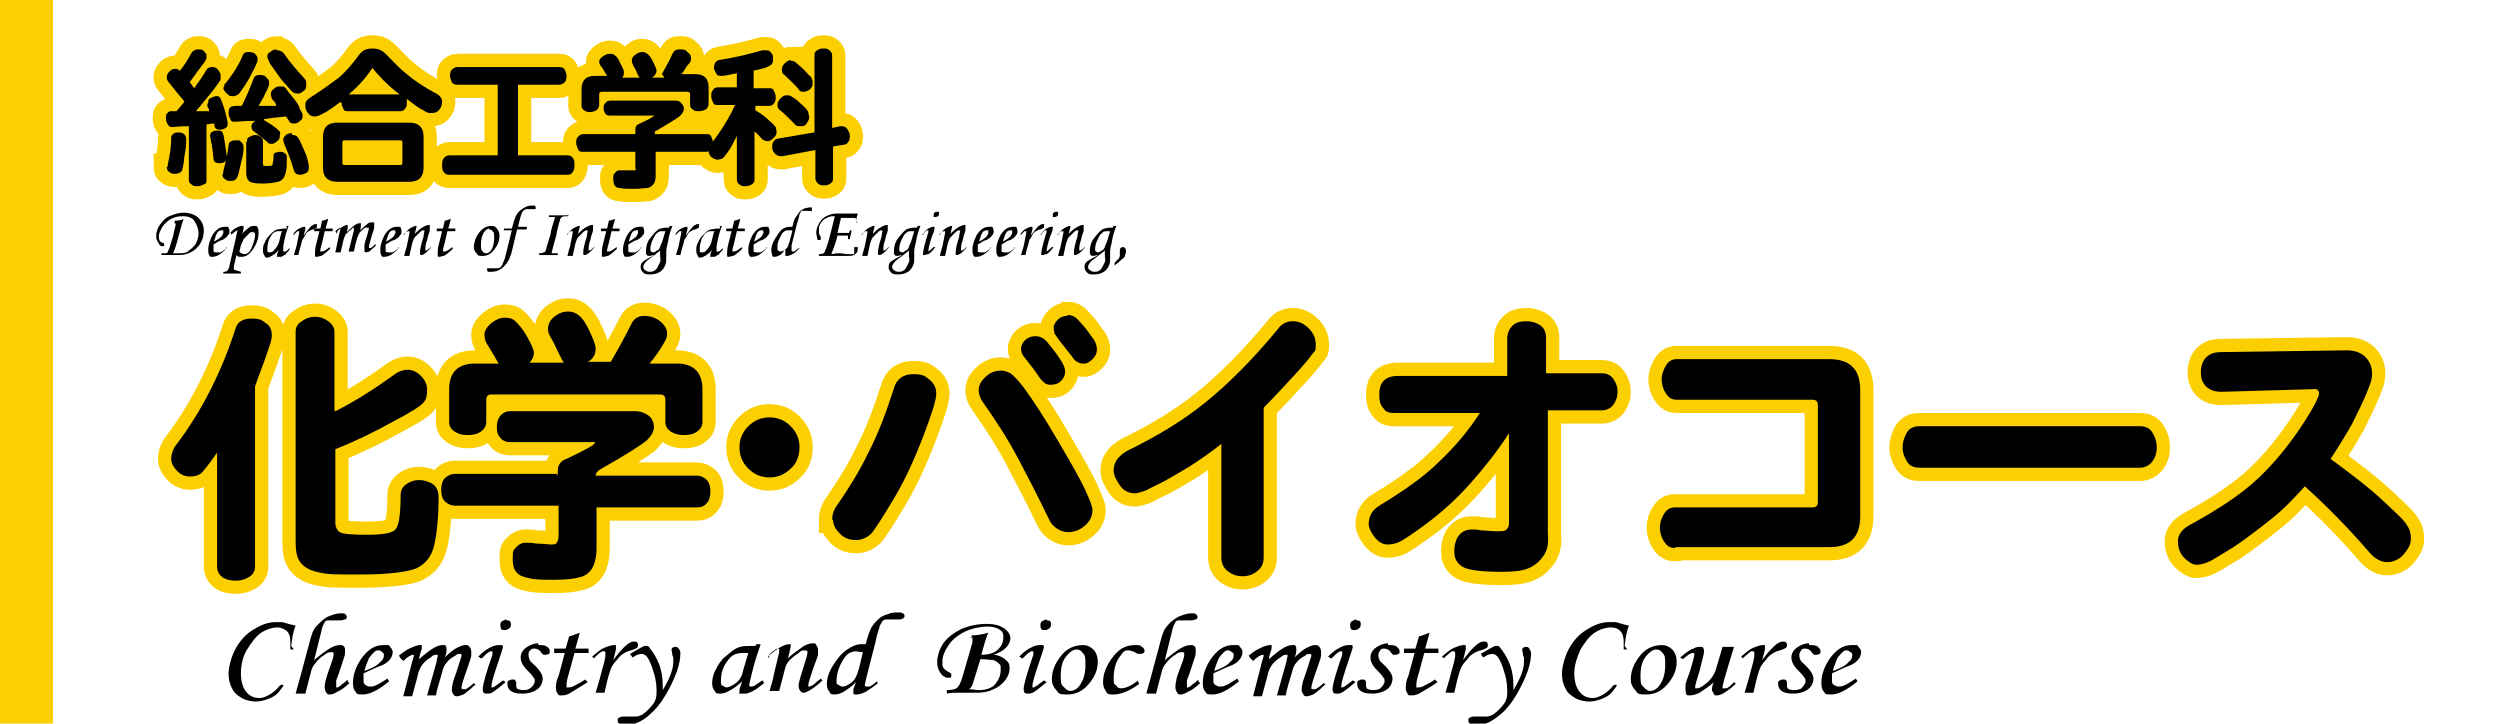<?xml version="1.0" encoding="UTF-8"?>
<svg id="_レイヤー_1" data-name="レイヤー_1" xmlns="http://www.w3.org/2000/svg" version="1.1" viewBox="0 0 283.3 82">
  <!-- Generator: Adobe Illustrator 29.3.1, SVG Export Plug-In . SVG Version: 2.1.0 Build 151)  -->
  <defs>
    <style>
      .st0 {
        fill: none;
        stroke-width: 3px;
      }

      .st0, .st1 {
        stroke: #fccf00;
      }

      .st1 {
        stroke-width: 6px;
      }
    </style>
  </defs>
  <g>
    <g>
      <path d="M23.6,11.6c0-.2,0-.4.3-.5.2-.1.4-.2.6-.2s.4,0,.5.3c.1.2.3.7.5,1.4.2.7.3,1.2.3,1.4s0,.3-.2.5c-.2.1-.4.2-.7.2s-.5-.1-.6-.4v-.3c-.2,0-.4,0-.9.1v6.3c0,.2,0,.4-.3.5s-.4.2-.7.2-.5,0-.7-.2c-.2-.1-.3-.3-.3-.5v-6.1c-1.1,0-1.8.1-1.9.1s-.3,0-.5-.3c-.1-.2-.2-.4-.2-.7s0-.5.2-.6c.1-.2.3-.2.5-.2s.4,0,.5,0c.4-.5.8-.9.9-1.1-.5-.6-1.1-1.3-1.8-2.2-.1-.1-.2-.3-.2-.5s0-.4.3-.7c.2-.2.4-.3.6-.3s.4,0,.5.2h.1c.5-.6.9-1.3,1.3-2,.1-.2.4-.4.7-.4s.6,0,.7.2c.2.2.3.3.3.5s0,.4-.1.5c0,.1-.3.5-.7,1-.4.5-.7,1-1.1,1.5l.5.7c.4-.6.9-1.2,1.4-2.1.1-.2.4-.3.6-.3s.5,0,.7.3.3.4.3.6,0,.3,0,.5c0,.1-.4.6-.9,1.3-.6.7-1.2,1.5-1.9,2.3.6,0,1.1,0,1.5,0,0,0,0-.3-.2-.5,0,0,0-.2,0-.3ZM19,18.9c0,0,0-.1,0-.2.3-1.3.4-2.3.4-3,0-.2,0-.3.2-.5.1-.1.3-.2.6-.2.6,0,.9.3.9.8s0,.9-.2,1.9c-.1,1-.2,1.6-.4,1.8-.2.1-.4.2-.6.2s-.5,0-.7-.2c-.2-.1-.3-.3-.3-.6ZM24.7,14.8c.2,0,.4,0,.5.2.1.1.2.6.3,1.3.1.7.2,1.3.2,1.6s-.3.6-.8.6-.7-.2-.7-.5c-.1-1-.2-1.7-.3-2,0-.3-.1-.5-.1-.6,0-.4.3-.6.9-.6ZM25.3,19.6c0,0,0-.1,0-.2.3-1.1.5-2.1.6-2.9,0-.4.3-.6.8-.6s.5,0,.6.2c.2.1.3.3.3.6s0,.8-.3,1.8c-.2.9-.3,1.5-.5,1.7-.1.2-.3.3-.6.3s-.5,0-.7-.2c-.2-.1-.3-.3-.3-.5ZM25.4,9.9c0-.2,0-.4.2-.5.7-.9,1.4-1.9,1.9-3.1.1-.3.3-.4.6-.4s.6,0,.8.2c.2.2.3.4.3.6s-.1.5-.4,1.1c-.3.6-.6,1.2-1,1.8-.4.6-.6.9-.8,1.1-.2.1-.3.2-.6.2s-.4,0-.7-.3c-.2-.2-.4-.4-.4-.7ZM29.9,13.6c.3.2.7.4,1.1.7.4.3.6.5.7.6s0,.3,0,.5,0,.4-.3.6c-.2.2-.4.3-.6.3s-.4,0-.5-.2c-.6-.5-1.1-.9-1.5-1.2-.2-.1-.3-.3-.3-.5s0-.4.2-.5l.2-.2c-1.3,0-2.1.1-2.3.1s-.4,0-.5-.3c-.1-.2-.2-.4-.2-.6s0-.4.1-.6c0-.2.4-.3.8-.3s.3,0,.6,0c.6-1.2,1-2.2,1.3-3,.1-.4.4-.5.7-.5s.6,0,.8.3c.2.2.3.3.3.5s0,.3,0,.3c0,0-.1.4-.4.9-.2.5-.5,1-.8,1.5h2c0-.3-.2-.5-.5-.8,0-.1-.1-.3-.1-.5s0-.4.3-.6c.2-.2.4-.3.6-.3s.3,0,.5,0c.1,0,.3.2.5.5.2.3.5.6.8,1,.3.4.5.7.6,1.1.2.3.3.5.3.7,0,.3-.1.5-.3.6-.2.2-.4.3-.7.3s-.5-.1-.6-.4l-.3-.4c-1.1.1-1.9.2-2.5.3ZM28,16c0-.2,0-.4.3-.5.2-.1.4-.2.6-.2s.4,0,.6.2c.2.1.3.3.3.5v2.4c0,.2,0,.4.1.4,0,0,.3,0,.5,0s.5,0,.5-.2.1-.4.1-.9c0-.2,0-.3.2-.4.1,0,.3-.1.5-.1s.4,0,.6.2c.2.1.2.3.2.5,0,.8,0,1.4-.2,1.9-.1.4-.4.7-.8.8-.4.1-1,.2-1.8.2s-1.3-.1-1.5-.3c-.2-.2-.3-.5-.3-.9v-3.5ZM31.4,5.7c.3,0,.6.1.8.4.6.9,1.4,1.8,2.3,2.8.2.2.2.4.2.7s0,.5-.3.7c-.2.2-.4.3-.6.3s-.4,0-.5-.1c-.1,0-.4-.3-.8-.8-.4-.4-.8-.9-1.2-1.5s-.7-.9-.8-1.2c-.1-.2-.2-.4-.2-.6s0-.3.3-.5.4-.3.7-.3ZM33.1,15.3c.2,0,.4,0,.6.2.2.2.4.7.8,1.6.4.9.5,1.6.5,1.9s-.1.5-.3.6c-.2.1-.4.2-.7.2-.4,0-.6-.2-.7-.5-.4-1.4-.8-2.3-1.1-3,0-.1-.1-.3-.1-.5s.1-.3.3-.5c.2-.2.5-.2.7-.2Z"/>
      <path d="M38.5,11.6c-1.4,1.1-2.4,1.6-2.8,1.6s-.6-.1-.8-.4c-.2-.2-.3-.5-.3-.9s.2-.6.5-.8c1.4-.9,2.5-1.7,3.3-2.3.8-.7,1.5-1.5,2.3-2.6.4-.5.8-.7,1.5-.7s1.1.2,1.6.7c.7.7,1.4,1.5,2.3,2.2.8.7,2,1.5,3.5,2.3.3.2.5.5.5.8s-.1.7-.3.9c-.2.3-.5.4-.8.4s-.3,0-.4,0c-.1,0-.5-.2-1-.5-.5-.3-1-.7-1.5-1.1,0,.2,0,.3,0,.5s0,.4-.2.6c-.1.2-.3.3-.5.3h-6c-.2,0-.4,0-.5-.3-.1-.2-.2-.4-.2-.7h0ZM38.2,20.6c-1,0-1.6-.5-1.6-1.6v-3.5c0-1,.5-1.6,1.6-1.6h8.2c1,0,1.6.5,1.6,1.6v3.5c0,1-.5,1.6-1.6,1.6h-8.2ZM39.1,15.9c-.2,0-.3,0-.3.3v2.2c0,.2,0,.3.3.3h6.2c.2,0,.3,0,.3-.3v-2.2c0-.2,0-.3-.3-.3h-6.2ZM39.5,10.7h5.8l-.4-.3c-1-.8-1.9-1.7-2.7-2.7-.8,1.2-1.7,2.2-2.7,3Z"/>
      <path d="M58.8,17.6h5.5c.3,0,.5.1.6.3.2.2.2.5.2.8s0,.5-.2.8-.4.3-.6.3h-13.4c-.3,0-.5-.1-.6-.3-.2-.2-.2-.5-.2-.8s0-.5.2-.8c.2-.2.4-.3.6-.3h5.5v-8h-4.6c-.3,0-.5-.1-.6-.3s-.2-.5-.2-.7,0-.5.2-.7.4-.3.6-.3h11.6c.3,0,.5.1.6.3s.2.5.2.7,0,.5-.2.7-.4.3-.6.3h-4.7v8Z"/>
      <path d="M72,14.9h0c0-.3,0-.5.1-.6,0-.1.2-.2.4-.3,1.1-.5,1.6-.8,1.6-.9s0,0-.2,0h-4.7c-.3,0-.4,0-.6-.2-.1-.2-.2-.4-.2-.6s0-.5.2-.6c.1-.2.3-.3.6-.3h7.2c.3,0,.6,0,.8.3.2.2.3.4.3.6s-.1.5-.4.8c-.3.3-1.2.8-2.7,1.7-.2,0-.2.2-.2.4h5.8c.3,0,.5,0,.6.3.1.2.2.4.2.7s0,.5-.2.7c-.1.2-.3.3-.6.3h-5.7v2.4c0,.5,0,.9-.2,1.2-.2.3-.4.4-.7.5-.3,0-.8.1-1.5.1s-1.2,0-1.7-.1c-.5,0-.7-.4-.7-1s0-.5.2-.7c.1-.2.3-.3.5-.3s.3,0,.6,0c.4,0,.6,0,.8,0s.3,0,.4,0,0-.2,0-.4v-1.7h-5.9c-.3,0-.5,0-.6-.3s-.2-.4-.2-.7,0-.5.2-.7.3-.3.6-.3h5.9ZM75,8.4c.5-.9.9-1.6,1.2-2.3.2-.4.4-.5.8-.5s.7,0,.9.3c.3.2.4.4.4.7s0,.4-.3.7-.4.7-.8,1.1h1.6c1,0,1.5.5,1.5,1.5v1.9c0,.2-.1.4-.3.6-.2.1-.5.2-.8.2s-.5,0-.7-.2c-.2-.1-.3-.3-.3-.5v-1.2c0-.2-.1-.3-.3-.3h-9.7c-.2,0-.3.1-.3.3v1.2c0,.2-.1.4-.3.6-.2.1-.5.2-.7.2s-.5,0-.7-.2c-.2-.1-.3-.3-.3-.5v-1.9c0-1,.5-1.5,1.5-1.5h1.4c-.2-.3-.4-.7-.7-1.1-.1-.1-.2-.3-.2-.5s.1-.4.4-.6.5-.3.8-.3.4,0,.6.2c.2.1.4.4.6.9.3.5.4.8.4,1s0,.4-.2.6h2c0,0-.2-.2-.3-.5s-.3-.6-.4-.8c-.1-.2-.2-.4-.2-.6,0-.3.1-.5.4-.7.2-.2.5-.3.8-.3.4,0,.8.3,1.1.9.3.6.5,1,.5,1.2,0,.3-.2.6-.5.8h1.4Z"/>
      <path d="M85.6,11.9v.6c.7.4,1.2.8,1.6,1.2.4.3.6.6.7.7,0,.1.1.3.1.5s0,.4-.3.7c-.2.2-.4.4-.7.4s-.5-.1-.7-.3c-.2-.2-.4-.5-.8-.8v5.4c0,.2,0,.4-.3.6-.2.1-.4.2-.7.2s-.5,0-.7-.2c-.2-.1-.3-.3-.3-.6v-4.9c-.4.8-.7,1.4-1,1.8s-.5.7-.7.8c-.1,0-.3.1-.5.1s-.4-.1-.7-.3c-.2-.2-.3-.5-.3-.7s0-.5.2-.7c1.2-1.5,2.1-3,2.8-4.5h-2c-.2,0-.4,0-.5-.3-.1-.2-.2-.4-.2-.7s0-.5.2-.7c.1-.2.3-.3.5-.3h2.2v-1.6c-.9.2-1.5.3-1.7.3s-.5,0-.6-.2c-.1-.2-.2-.4-.3-.6,0-.6.2-.9.6-1,1.9-.3,3.5-.7,4.9-1.1.1,0,.2,0,.3,0,.3,0,.5,0,.7.3.2.2.2.4.2.7s0,.5-.3.7-.8.4-1.9.6v2h1.8c.2,0,.4,0,.5.3.1.2.2.4.2.7s0,.5-.2.7c-.1.2-.3.3-.5.3h-1.8ZM95.6,16.4l-1.2.2v3.6c0,.2,0,.4-.3.6s-.4.2-.7.2-.5,0-.7-.2-.3-.3-.3-.6v-3.2l-3.7.7c0,0-.1,0-.2,0-.3,0-.5-.1-.7-.3-.2-.2-.3-.5-.3-.7s0-.5.2-.7c.1-.2.3-.3.5-.3l4.1-.7V6.3c0-.3,0-.4.3-.6s.4-.2.7-.2.5,0,.7.2.3.3.3.6v8.2l.9-.2c.3,0,.6,0,.8.3s.3.5.3.8,0,.5-.2.7c-.1.2-.3.3-.5.3ZM89.2,10.8c.2,0,.3,0,.6.2.2.1.6.4,1,.8.5.4.7.7.8.9,0,.2.1.4.1.6s-.1.4-.3.7-.4.3-.7.3-.5,0-.7-.3c-.7-.7-1.2-1.2-1.6-1.5-.2-.1-.3-.4-.3-.6s.1-.5.3-.7c.2-.2.4-.4.7-.4ZM89.6,6.9c.2,0,.4,0,.6.2.2.2.5.4.9.8.4.4.6.7.8.8.1.2.2.4.2.7s-.1.5-.3.7c-.2.2-.5.3-.7.3s-.5,0-.6-.3c-.5-.6-1.1-1.1-1.6-1.6-.2-.1-.3-.3-.3-.6s.1-.5.3-.7c.2-.2.5-.4.7-.4Z"/>
      <path d="M24.6,51.3c-1,1.4-1.6,2.2-1.9,2.4s-.7.3-1.2.3-1-.2-1.4-.6-.7-.9-.7-1.4.2-1.1.5-1.5c2.9-3.8,5.2-8.3,6.8-13.3.2-.7.8-1.1,1.8-1.1s1.2.2,1.6.5c.5.3.7.8.7,1.4s-.2,1-.6,2.2-.9,2.4-1.3,3.6v20.4c0,.5-.2.9-.7,1.2s-1,.4-1.5.4-1.1-.1-1.5-.4-.6-.7-.6-1.2v-12.8ZM38,46.6c2.2-1.1,4.4-2.5,6.9-4.3.3-.2.8-.4,1.3-.4s1,.2,1.5.7c.5.5.7,1,.7,1.6s-.1,1.1-.4,1.4c-.3.4-1.4,1.1-3.5,2.2-2,1.1-4.2,2.2-6.5,3.1v8.3c0,.5.2.9.5,1.1.3.2,1.3.3,3.1.3s2.9-.2,3.2-.6c.4-.4.6-1.7.6-3.9,0-.5.2-.9.6-1.2.4-.3.9-.5,1.5-.5s1.2.2,1.6.5.6.8.6,1.4c0,2.4-.2,4.2-.5,5.5s-1,2.1-2,2.6c-1,.4-3.1.7-6.3.7s-3.6,0-4.6-.2c-1-.2-1.7-.5-2.2-1.1s-.6-1.4-.6-2.5v-23.7c0-.5.2-.9.7-1.2.4-.3.9-.5,1.5-.5s1.1.2,1.5.5c.4.3.7.7.7,1.2v8.9Z"/>
      <path d="M63.2,53.9h0c0-.6,0-1,.2-1.3.2-.3.4-.5.8-.6,2.1-1,3.2-1.6,3.2-1.8s-.1-.1-.4-.1h-9.2c-.5,0-.9-.2-1.1-.5-.3-.3-.4-.7-.4-1.2s.1-.9.4-1.3c.3-.3.6-.5,1.1-.5h14.2c.6,0,1.1.2,1.5.5.4.3.6.8.6,1.3s-.3,1-.8,1.5c-.6.5-2.3,1.6-5.3,3.3-.3.2-.5.4-.5.7h11.4c.5,0,.9.2,1.2.5.3.3.4.8.4,1.3s-.1,1-.4,1.3c-.3.4-.7.5-1.2.5h-11.3v4.6c0,1-.2,1.8-.5,2.3-.3.5-.8.9-1.4,1-.6.2-1.6.3-2.9.3s-2.4,0-3.3-.3c-.9-.2-1.4-.8-1.4-2s.1-1,.4-1.4c.3-.3.6-.5,1.1-.5s.5,0,1.2.1c.7,0,1.3.1,1.6.1s.6,0,.7-.2.2-.4.2-.8v-3.4h-11.7c-.5,0-.9-.2-1.2-.5s-.4-.8-.4-1.3.1-1,.4-1.3.7-.5,1.2-.5h11.5ZM69.1,41.2c1-1.7,1.8-3.2,2.4-4.4.3-.7.8-1,1.5-1s1.3.2,1.8.6c.5.4.8.9.8,1.4s-.2.8-.5,1.3-.8,1.3-1.5,2.1h3.1c1.9,0,2.9,1,2.9,2.9v3.7c0,.5-.2.8-.6,1.1-.4.3-.9.4-1.5.4s-1-.1-1.5-.4c-.4-.3-.6-.6-.6-1.1v-2.5c0-.4-.2-.6-.6-.6h-19.1c-.4,0-.6.2-.6.6v2.5c0,.5-.2.8-.6,1.1-.4.3-.9.4-1.5.4s-1-.1-1.5-.4c-.4-.3-.6-.6-.6-1.1v-3.7c0-1.9,1-2.9,2.9-2.9h2.7c-.4-.7-.8-1.4-1.3-2.2-.2-.3-.3-.7-.3-1.1s.3-.9.8-1.3,1-.6,1.5-.6.9.1,1.2.4c.3.3.8.8,1.3,1.7.5.9.8,1.5.8,1.9s-.2.8-.5,1.1h3.9c-.1-.1-.3-.5-.6-1.1s-.5-1.1-.8-1.6c-.3-.5-.4-.8-.4-1.1,0-.5.2-1,.7-1.4.5-.4,1-.6,1.6-.6.9,0,1.6.6,2.2,1.8.6,1.2.9,2,.9,2.4,0,.7-.3,1.2-.9,1.5h2.7Z"/>
      <path d="M90.6,50.7c0,.9-.3,1.8-1,2.4-.7.7-1.5,1-2.4,1s-1.7-.3-2.4-1c-.7-.7-1-1.5-1-2.4s.3-1.7,1-2.4c.7-.7,1.5-1,2.4-1s1.7.3,2.4,1c.7.7,1,1.5,1,2.4Z"/>
      <path d="M94.3,58.9c0-.6.2-1.2.6-1.7,1.3-1.9,2.5-3.8,3.5-5.9,1.1-2.1,2-4.5,2.9-7.3.3-1.1,1.1-1.6,2.2-1.6s1.3.2,1.8.6c.5.4.8.9.8,1.6s-.5,2.3-1.5,4.9c-1,2.6-2.1,5-3.3,7s-2.1,3.4-2.5,3.9c-.5.5-1.1.8-1.8.8s-1.3-.2-1.8-.7c-.5-.5-.8-1-.8-1.6ZM113.4,42c.4,0,.7.1,1.1.3.3.2.8.7,1.5,1.6,1.1,1.5,2.4,3.5,3.8,5.9,1.4,2.4,2.6,4.4,3.3,6,.4.9.7,1.6.7,2,0,.7-.3,1.3-.9,1.8-.6.5-1.2.7-1.9.7s-1.7-.5-2.1-1.4c-1.3-2.7-2.5-5-3.5-6.9-1-1.9-2.3-4-4-6.4-.3-.4-.5-.9-.5-1.4s.3-1.1.8-1.5c.5-.5,1.1-.7,1.7-.7ZM117.4,38.1c.4,0,.9.2,1.3.7.4.5.9,1.1,1.3,1.7s.7,1.1.7,1.6-.2.8-.5,1.1c-.3.3-.7.4-1.2.4s-.8-.3-1.2-.8c-.3-.5-.9-1.3-1.7-2.3-.3-.3-.4-.7-.4-1s.2-.7.5-1c.4-.3.7-.4,1.1-.4ZM121,35.7c.5,0,.9.2,1.3.7.4.4.9,1,1.3,1.6.5.6.7,1.1.7,1.6s-.2.8-.5,1.1-.6.5-.9.5-.6,0-.8-.2c-.2,0-.4-.3-.7-.7l-1.1-1.4c-.5-.6-.7-1-.8-1.1,0-.1-.1-.4-.1-.7s.2-.6.5-.9c.3-.3.7-.4,1-.4Z"/>
      <path d="M143.2,46.3v16.8c0,.7-.2,1.2-.7,1.6s-1,.6-1.7.6-1.2-.2-1.7-.6-.7-.9-.7-1.6v-12.8c-1.1.9-2.3,1.7-3.5,2.5-1.2.7-2.3,1.4-3.3,1.9-1.1.5-1.7.9-2.1,1s-.6.2-.9.2c-.7,0-1.3-.3-1.7-.9-.4-.6-.7-1.1-.7-1.7,0-.9.5-1.6,1.5-2.2,3.3-1.6,6.3-3.4,8.9-5.5s5.4-4.9,8.2-8.3c.4-.6,1-.9,1.7-.9s1.3.3,1.8.8c.5.5.8,1.1.8,1.8s0,.7-.3,1c-.2.3-.9,1.2-2.2,2.6-1.3,1.4-2.4,2.6-3.4,3.6Z"/>
      <path d="M175.4,46.7v13.7c.1,1.1,0,1.9-.5,2.6s-1,1.1-1.7,1.4-1.7.4-3,.4c-2.4,0-3.9-.2-4.5-.6-.6-.4-.9-.9-.9-1.7s.2-1.4.5-1.8c.3-.4.8-.7,1.5-.7s.5,0,1,.1c.5,0,1.1.1,1.8.1s1,0,1.2-.3c.2-.2.2-.5.2-.9v-9.9c-1.3,2-2.8,3.9-4.4,5.7-1.6,1.8-3.3,3.3-4.9,4.5-1.6,1.2-2.7,1.9-3.1,2.1s-.9.3-1.4.3-1-.3-1.4-.8-.7-1.1-.7-1.5c0-.9.4-1.6,1.2-2.1,2.8-1.7,5.1-3.3,6.8-5,1.8-1.7,3.3-3.5,4.6-5.5h-9.4c-.7,0-1.2,0-1.5-.5-.4-.4-.5-.9-.5-1.6,0-1.4.7-2.1,2.1-2.1h12.4c0,0,0-4.2,0-4.2,0-.6.2-1.1.6-1.5s1-.5,1.6-.5,1.2.2,1.6.5c.4.3.6.8.6,1.4v4c0,0,6.3,0,6.3,0,.6,0,1,.2,1.3.6s.5.9.5,1.5-.2,1.1-.5,1.5c-.3.4-.8.6-1.3.6h-6.1Z"/>
      <path d="M189.8,62.1c-.5,0-.9-.2-1.2-.7-.3-.4-.5-1-.5-1.6s.2-1.2.5-1.6c.3-.5.7-.7,1.2-.7h15.6c.4,0,.6-.2.6-.6v-11c0-.4-.2-.6-.6-.6h-15.4c-.5,0-.9-.2-1.2-.7-.3-.4-.5-1-.5-1.6s.2-1.1.5-1.6c.3-.5.7-.7,1.2-.7h17.3c2.4,0,3.5,1.2,3.5,3.5v14.3c0,2.4-1.2,3.5-3.5,3.5h-17.4Z"/>
      <path d="M217.5,53c-.6,0-1.1-.2-1.4-.7s-.5-1-.5-1.6.2-1.2.5-1.7.8-.7,1.4-.7h25c.6,0,1.1.2,1.4.7s.5,1,.5,1.7-.2,1.2-.5,1.6-.8.7-1.4.7h-25Z"/>
      <path d="M261.2,55.1c-1.2,1.3-2.4,2.6-3.8,3.7s-2.8,2.2-4.3,3.2c-1.5.9-2.4,1.5-2.9,1.7s-.9.3-1.3.3-.9-.3-1.4-.8c-.5-.5-.7-1.2-.7-1.9s.5-1.4,1.5-1.9c3.1-1.7,5.7-3.4,7.6-5.2,1.9-1.8,3.5-3.8,4.9-5.9s2-3.4,2-3.7-.2-.6-.7-.5l-10.4.3c-.7,0-1.3-.2-1.7-.6-.4-.4-.6-.9-.6-1.6s.2-1.3.6-1.7c.4-.4.9-.6,1.7-.6l14.2-.2c.9,0,1.5.2,2.1.7.5.5.8,1.1.8,1.9s-.2,1.2-.6,2.2-1,2.2-1.7,3.6c-.8,1.4-1.6,2.7-2.4,3.9,2.3,1.7,4.3,3.2,5.9,4.7,1.6,1.5,2.6,2.4,2.8,2.9.3.4.4.9.4,1.5s-.3,1.1-.8,1.7c-.5.6-1.2.9-1.9.9s-1.4-.4-2-1.1c-2.5-2.9-4.9-5.3-7-7.2Z"/>
    </g>
    <g>
      <path class="st0" d="M23.6,11.6c0-.2,0-.4.3-.5.2-.1.4-.2.6-.2s.4,0,.5.3c.1.2.3.7.5,1.4.2.7.3,1.2.3,1.4s0,.3-.2.5c-.2.1-.4.2-.7.2s-.5-.1-.6-.4v-.3c-.2,0-.4,0-.9.1v6.3c0,.2,0,.4-.3.5s-.4.2-.7.2-.5,0-.7-.2c-.2-.1-.3-.3-.3-.5v-6.1c-1.1,0-1.8.1-1.9.1s-.3,0-.5-.3c-.1-.2-.2-.4-.2-.7s0-.5.2-.6c.1-.2.3-.2.5-.2s.4,0,.5,0c.4-.5.8-.9.9-1.1-.5-.6-1.1-1.3-1.8-2.2-.1-.1-.2-.3-.2-.5s0-.4.3-.7c.2-.2.4-.3.6-.3s.4,0,.5.2h.1c.5-.6.9-1.3,1.3-2,.1-.2.4-.4.7-.4s.6,0,.7.2c.2.2.3.3.3.5s0,.4-.1.5c0,.1-.3.5-.7,1-.4.5-.7,1-1.1,1.5l.5.7c.4-.6.9-1.2,1.4-2.1.1-.2.4-.3.6-.3s.5,0,.7.3.3.4.3.6,0,.3,0,.5c0,.1-.4.6-.9,1.3-.6.7-1.2,1.5-1.9,2.3.6,0,1.1,0,1.5,0,0,0,0-.3-.2-.5,0,0,0-.2,0-.3ZM19,18.9c0,0,0-.1,0-.2.3-1.3.4-2.3.4-3,0-.2,0-.3.2-.5.1-.1.3-.2.6-.2.6,0,.9.3.9.8s0,.9-.2,1.9c-.1,1-.2,1.6-.4,1.8-.2.1-.4.2-.6.2s-.5,0-.7-.2c-.2-.1-.3-.3-.3-.6ZM24.7,14.8c.2,0,.4,0,.5.2.1.1.2.6.3,1.3.1.7.2,1.3.2,1.6s-.3.6-.8.6-.7-.2-.7-.5c-.1-1-.2-1.7-.3-2,0-.3-.1-.5-.1-.6,0-.4.3-.6.9-.6ZM25.3,19.6c0,0,0-.1,0-.2.3-1.1.5-2.1.6-2.9,0-.4.3-.6.8-.6s.5,0,.6.2c.2.1.3.3.3.6s0,.8-.3,1.8c-.2.9-.3,1.5-.5,1.7-.1.2-.3.3-.6.3s-.5,0-.7-.2c-.2-.1-.3-.3-.3-.5ZM25.4,9.9c0-.2,0-.4.2-.5.7-.9,1.4-1.9,1.9-3.1.1-.3.3-.4.6-.4s.6,0,.8.2c.2.2.3.4.3.6s-.1.5-.4,1.1c-.3.6-.6,1.2-1,1.8-.4.6-.6.9-.8,1.1-.2.1-.3.2-.6.2s-.4,0-.7-.3c-.2-.2-.4-.4-.4-.7ZM29.9,13.6c.3.2.7.4,1.1.7.4.3.6.5.7.6s0,.3,0,.5,0,.4-.3.6c-.2.2-.4.3-.6.3s-.4,0-.5-.2c-.6-.5-1.1-.9-1.5-1.2-.2-.1-.3-.3-.3-.5s0-.4.2-.5l.2-.2c-1.3,0-2.1.1-2.3.1s-.4,0-.5-.3c-.1-.2-.2-.4-.2-.6s0-.4.1-.6c0-.2.4-.3.8-.3s.3,0,.6,0c.6-1.2,1-2.2,1.3-3,.1-.4.4-.5.7-.5s.6,0,.8.3c.2.2.3.3.3.5s0,.3,0,.3c0,0-.1.4-.4.9-.2.5-.5,1-.8,1.5h2c0-.3-.2-.5-.5-.8,0-.1-.1-.3-.1-.5s0-.4.3-.6c.2-.2.4-.3.6-.3s.3,0,.5,0c.1,0,.3.2.5.5.2.3.5.6.8,1,.3.4.5.7.6,1.1.2.3.3.5.3.7,0,.3-.1.5-.3.6-.2.2-.4.3-.7.3s-.5-.1-.6-.4l-.3-.4c-1.1.1-1.9.2-2.5.3ZM28,16c0-.2,0-.4.3-.5.2-.1.4-.2.6-.2s.4,0,.6.2c.2.1.3.3.3.5v2.4c0,.2,0,.4.1.4,0,0,.3,0,.5,0s.5,0,.5-.2.1-.4.1-.9c0-.2,0-.3.2-.4.1,0,.3-.1.5-.1s.4,0,.6.2c.2.1.2.3.2.5,0,.8,0,1.4-.2,1.9-.1.4-.4.7-.8.8-.4.1-1,.2-1.8.2s-1.3-.1-1.5-.3c-.2-.2-.3-.5-.3-.9v-3.5ZM31.4,5.7c.3,0,.6.1.8.4.6.9,1.4,1.8,2.3,2.8.2.2.2.4.2.7s0,.5-.3.7c-.2.2-.4.3-.6.3s-.4,0-.5-.1c-.1,0-.4-.3-.8-.8-.4-.4-.8-.9-1.2-1.5s-.7-.9-.8-1.2c-.1-.2-.2-.4-.2-.6s0-.3.3-.5.4-.3.7-.3ZM33.1,15.3c.2,0,.4,0,.6.2.2.2.4.7.8,1.6.4.9.5,1.6.5,1.9s-.1.5-.3.6c-.2.1-.4.2-.7.2-.4,0-.6-.2-.7-.5-.4-1.4-.8-2.3-1.1-3,0-.1-.1-.3-.1-.5s.1-.3.3-.5c.2-.2.5-.2.7-.2Z"/>
      <path class="st0" d="M38.5,11.6c-1.4,1.1-2.4,1.6-2.8,1.6s-.6-.1-.8-.4c-.2-.2-.3-.5-.3-.9s.2-.6.5-.8c1.4-.9,2.5-1.7,3.3-2.3.8-.7,1.5-1.5,2.3-2.6.4-.5.8-.7,1.5-.7s1.1.2,1.6.7c.7.7,1.4,1.5,2.3,2.2.8.7,2,1.5,3.5,2.3.3.2.5.5.5.8s-.1.7-.3.9c-.2.3-.5.4-.8.4s-.3,0-.4,0c-.1,0-.5-.2-1-.5-.5-.3-1-.7-1.5-1.1,0,.2,0,.3,0,.5s0,.4-.2.6c-.1.2-.3.3-.5.3h-6c-.2,0-.4,0-.5-.3-.1-.2-.2-.4-.2-.7h0ZM38.2,20.6c-1,0-1.6-.5-1.6-1.6v-3.5c0-1,.5-1.6,1.6-1.6h8.2c1,0,1.6.5,1.6,1.6v3.5c0,1-.5,1.6-1.6,1.6h-8.2ZM39.1,15.9c-.2,0-.3,0-.3.3v2.2c0,.2,0,.3.3.3h6.2c.2,0,.3,0,.3-.3v-2.2c0-.2,0-.3-.3-.3h-6.2ZM39.5,10.7h5.8l-.4-.3c-1-.8-1.9-1.7-2.7-2.7-.8,1.2-1.7,2.2-2.7,3Z"/>
      <path class="st0" d="M58.8,17.6h5.5c.3,0,.5.1.6.3.2.2.2.5.2.8s0,.5-.2.8-.4.3-.6.3h-13.4c-.3,0-.5-.1-.6-.3-.2-.2-.2-.5-.2-.8s0-.5.2-.8c.2-.2.4-.3.6-.3h5.5v-8h-4.6c-.3,0-.5-.1-.6-.3s-.2-.5-.2-.7,0-.5.2-.7.4-.3.6-.3h11.6c.3,0,.5.1.6.3s.2.5.2.7,0,.5-.2.7-.4.3-.6.3h-4.7v8Z"/>
      <path class="st0" d="M72,14.9h0c0-.3,0-.5.1-.6,0-.1.2-.2.4-.3,1.1-.5,1.6-.8,1.6-.9s0,0-.2,0h-4.7c-.3,0-.4,0-.6-.2-.1-.2-.2-.4-.2-.6s0-.5.2-.6c.1-.2.3-.3.6-.3h7.2c.3,0,.6,0,.8.3.2.2.3.4.3.6s-.1.5-.4.8c-.3.3-1.2.8-2.7,1.7-.2,0-.2.2-.2.4h5.8c.3,0,.5,0,.6.3.1.2.2.4.2.7s0,.5-.2.7c-.1.2-.3.3-.6.3h-5.7v2.4c0,.5,0,.9-.2,1.2-.2.3-.4.4-.7.5-.3,0-.8.1-1.5.1s-1.2,0-1.7-.1c-.5,0-.7-.4-.7-1s0-.5.2-.7c.1-.2.3-.3.5-.3s.3,0,.6,0c.4,0,.6,0,.8,0s.3,0,.4,0,0-.2,0-.4v-1.7h-5.9c-.3,0-.5,0-.6-.3s-.2-.4-.2-.7,0-.5.2-.7.3-.3.6-.3h5.9ZM75,8.4c.5-.9.9-1.6,1.2-2.3.2-.4.4-.5.8-.5s.7,0,.9.3c.3.2.4.4.4.7s0,.4-.3.7-.4.7-.8,1.1h1.6c1,0,1.5.5,1.5,1.5v1.9c0,.2-.1.4-.3.6-.2.1-.5.2-.8.2s-.5,0-.7-.2c-.2-.1-.3-.3-.3-.5v-1.2c0-.2-.1-.3-.3-.3h-9.7c-.2,0-.3.1-.3.3v1.2c0,.2-.1.4-.3.6-.2.1-.5.2-.7.2s-.5,0-.7-.2c-.2-.1-.3-.3-.3-.5v-1.9c0-1,.5-1.5,1.5-1.5h1.4c-.2-.3-.4-.7-.7-1.1-.1-.1-.2-.3-.2-.5s.1-.4.4-.6.5-.3.8-.3.4,0,.6.2c.2.1.4.4.6.9.3.5.4.8.4,1s0,.4-.2.6h2c0,0-.2-.2-.3-.5s-.3-.6-.4-.8c-.1-.2-.2-.4-.2-.6,0-.3.1-.5.4-.7.2-.2.5-.3.8-.3.4,0,.8.3,1.1.9.3.6.5,1,.5,1.2,0,.3-.2.6-.5.8h1.4Z"/>
      <path class="st0" d="M85.6,11.9v.6c.7.4,1.2.8,1.6,1.2.4.3.6.6.7.7,0,.1.1.3.1.5s0,.4-.3.7c-.2.2-.4.4-.7.4s-.5-.1-.7-.3c-.2-.2-.4-.5-.8-.8v5.4c0,.2,0,.4-.3.6-.2.1-.4.2-.7.2s-.5,0-.7-.2c-.2-.1-.3-.3-.3-.6v-4.9c-.4.8-.7,1.4-1,1.8s-.5.7-.7.8c-.1,0-.3.1-.5.1s-.4-.1-.7-.3c-.2-.2-.3-.5-.3-.7s0-.5.2-.7c1.2-1.5,2.1-3,2.8-4.5h-2c-.2,0-.4,0-.5-.3-.1-.2-.2-.4-.2-.7s0-.5.2-.7c.1-.2.3-.3.5-.3h2.2v-1.6c-.9.2-1.5.3-1.7.3s-.5,0-.6-.2c-.1-.2-.2-.4-.3-.6,0-.6.2-.9.6-1,1.9-.3,3.5-.7,4.9-1.1.1,0,.2,0,.3,0,.3,0,.5,0,.7.3.2.2.2.4.2.7s0,.5-.3.7-.8.4-1.9.6v2h1.8c.2,0,.4,0,.5.3.1.2.2.4.2.7s0,.5-.2.7c-.1.2-.3.3-.5.3h-1.8ZM95.6,16.4l-1.2.2v3.6c0,.2,0,.4-.3.6s-.4.2-.7.2-.5,0-.7-.2-.3-.3-.3-.6v-3.2l-3.7.7c0,0-.1,0-.2,0-.3,0-.5-.1-.7-.3-.2-.2-.3-.5-.3-.7s0-.5.2-.7c.1-.2.3-.3.5-.3l4.1-.7V6.3c0-.3,0-.4.3-.6s.4-.2.7-.2.5,0,.7.2.3.3.3.6v8.2l.9-.2c.3,0,.6,0,.8.3s.3.5.3.8,0,.5-.2.7c-.1.2-.3.3-.5.3ZM89.2,10.8c.2,0,.3,0,.6.2.2.1.6.4,1,.8.5.4.7.7.8.9,0,.2.1.4.1.6s-.1.4-.3.7-.4.3-.7.3-.5,0-.7-.3c-.7-.7-1.2-1.2-1.6-1.5-.2-.1-.3-.4-.3-.6s.1-.5.3-.7c.2-.2.4-.4.7-.4ZM89.6,6.9c.2,0,.4,0,.6.2.2.2.5.4.9.8.4.4.6.7.8.8.1.2.2.4.2.7s-.1.5-.3.7c-.2.2-.5.3-.7.3s-.5,0-.6-.3c-.5-.6-1.1-1.1-1.6-1.6-.2-.1-.3-.3-.3-.6s.1-.5.3-.7c.2-.2.5-.4.7-.4Z"/>
      <path class="st0" d="M24.6,51.3c-1,1.4-1.6,2.2-1.9,2.4s-.7.3-1.2.3-1-.2-1.4-.6-.7-.9-.7-1.4.2-1.1.5-1.5c2.9-3.8,5.2-8.3,6.8-13.3.2-.7.8-1.1,1.8-1.1s1.2.2,1.6.5c.5.3.7.8.7,1.4s-.2,1-.6,2.2-.9,2.4-1.3,3.6v20.4c0,.5-.2.9-.7,1.2s-1,.4-1.5.4-1.1-.1-1.5-.4-.6-.7-.6-1.2v-12.8ZM38,46.6c2.2-1.1,4.4-2.5,6.9-4.3.3-.2.8-.4,1.3-.4s1,.2,1.5.7c.5.5.7,1,.7,1.6s-.1,1.1-.4,1.4c-.3.4-1.4,1.1-3.5,2.2-2,1.1-4.2,2.2-6.5,3.1v8.3c0,.5.2.9.5,1.1.3.2,1.3.3,3.1.3s2.9-.2,3.2-.6c.4-.4.6-1.7.6-3.9,0-.5.2-.9.6-1.2.4-.3.9-.5,1.5-.5s1.2.2,1.6.5.6.8.6,1.4c0,2.4-.2,4.2-.5,5.5s-1,2.1-2,2.6c-1,.4-3.1.7-6.3.7s-3.6,0-4.6-.2c-1-.2-1.7-.5-2.2-1.1s-.6-1.4-.6-2.5v-23.7c0-.5.2-.9.7-1.2.4-.3.9-.5,1.5-.5s1.1.2,1.5.5c.4.3.7.7.7,1.2v8.9Z"/>
      <path class="st0" d="M63.2,53.9h0c0-.6,0-1,.2-1.3.2-.3.4-.5.8-.6,2.1-1,3.2-1.6,3.2-1.8s-.1-.1-.4-.1h-9.2c-.5,0-.9-.2-1.1-.5-.3-.3-.4-.7-.4-1.2s.1-.9.4-1.3c.3-.3.6-.5,1.1-.5h14.2c.6,0,1.1.2,1.5.5.4.3.6.8.6,1.3s-.3,1-.8,1.5c-.6.5-2.3,1.6-5.3,3.3-.3.2-.5.4-.5.7h11.4c.5,0,.9.2,1.2.5.3.3.4.8.4,1.3s-.1,1-.4,1.3c-.3.4-.7.5-1.2.5h-11.3v4.6c0,1-.2,1.8-.5,2.3-.3.5-.8.9-1.4,1-.6.2-1.6.3-2.9.3s-2.4,0-3.3-.3c-.9-.2-1.4-.8-1.4-2s.1-1,.4-1.4c.3-.3.6-.5,1.1-.5s.5,0,1.2.1c.7,0,1.3.1,1.6.1s.6,0,.7-.2.2-.4.2-.8v-3.4h-11.7c-.5,0-.9-.2-1.2-.5s-.4-.8-.4-1.3.1-1,.4-1.3.7-.5,1.2-.5h11.5ZM69.1,41.2c1-1.7,1.8-3.2,2.4-4.4.3-.7.8-1,1.5-1s1.3.2,1.8.6c.5.4.8.9.8,1.4s-.2.8-.5,1.3-.8,1.3-1.5,2.1h3.1c1.9,0,2.9,1,2.9,2.9v3.7c0,.5-.2.8-.6,1.1-.4.3-.9.4-1.5.4s-1-.1-1.5-.4c-.4-.3-.6-.6-.6-1.1v-2.5c0-.4-.2-.6-.6-.6h-19.1c-.4,0-.6.2-.6.6v2.5c0,.5-.2.8-.6,1.1-.4.3-.9.4-1.5.4s-1-.1-1.5-.4c-.4-.3-.6-.6-.6-1.1v-3.7c0-1.9,1-2.9,2.9-2.9h2.7c-.4-.7-.8-1.4-1.3-2.2-.2-.3-.3-.7-.3-1.1s.3-.9.8-1.3,1-.6,1.5-.6.9.1,1.2.4c.3.3.8.8,1.3,1.7.5.9.8,1.5.8,1.9s-.2.8-.5,1.1h3.9c-.1-.1-.3-.5-.6-1.1s-.5-1.1-.8-1.6c-.3-.5-.4-.8-.4-1.1,0-.5.2-1,.7-1.4.5-.4,1-.6,1.6-.6.9,0,1.6.6,2.2,1.8.6,1.2.9,2,.9,2.4,0,.7-.3,1.2-.9,1.5h2.7Z"/>
      <path class="st0" d="M90.6,50.7c0,.9-.3,1.8-1,2.4-.7.7-1.5,1-2.4,1s-1.7-.3-2.4-1c-.7-.7-1-1.5-1-2.4s.3-1.7,1-2.4c.7-.7,1.5-1,2.4-1s1.7.3,2.4,1c.7.7,1,1.5,1,2.4Z"/>
      <path class="st0" d="M94.3,58.9c0-.6.2-1.2.6-1.7,1.3-1.9,2.5-3.8,3.5-5.9,1.1-2.1,2-4.5,2.9-7.3.3-1.1,1.1-1.6,2.2-1.6s1.3.2,1.8.6c.5.4.8.9.8,1.6s-.5,2.3-1.5,4.9c-1,2.6-2.1,5-3.3,7s-2.1,3.4-2.5,3.9c-.5.5-1.1.8-1.8.8s-1.3-.2-1.8-.7c-.5-.5-.8-1-.8-1.6ZM113.4,42c.4,0,.7.1,1.1.3.3.2.8.7,1.5,1.6,1.1,1.5,2.4,3.5,3.8,5.9,1.4,2.4,2.6,4.4,3.3,6,.4.9.7,1.6.7,2,0,.7-.3,1.3-.9,1.8-.6.5-1.2.7-1.9.7s-1.7-.5-2.1-1.4c-1.3-2.7-2.5-5-3.5-6.9-1-1.9-2.3-4-4-6.4-.3-.4-.5-.9-.5-1.4s.3-1.1.8-1.5c.5-.5,1.1-.7,1.7-.7ZM117.4,38.1c.4,0,.9.2,1.3.7.4.5.9,1.1,1.3,1.7s.7,1.1.7,1.6-.2.8-.5,1.1c-.3.3-.7.4-1.2.4s-.8-.3-1.2-.8c-.3-.5-.9-1.3-1.7-2.3-.3-.3-.4-.7-.4-1s.2-.7.5-1c.4-.3.7-.4,1.1-.4ZM121,35.7c.5,0,.9.2,1.3.7.4.4.9,1,1.3,1.6.5.6.7,1.1.7,1.6s-.2.8-.5,1.1-.6.5-.9.5-.6,0-.8-.2c-.2,0-.4-.3-.7-.7l-1.1-1.4c-.5-.6-.7-1-.8-1.1,0-.1-.1-.4-.1-.7s.2-.6.5-.9c.3-.3.7-.4,1-.4Z"/>
      <path class="st0" d="M143.2,46.3v16.8c0,.7-.2,1.2-.7,1.6s-1,.6-1.7.6-1.2-.2-1.7-.6-.7-.9-.7-1.6v-12.8c-1.1.9-2.3,1.7-3.5,2.5-1.2.7-2.3,1.4-3.3,1.9-1.1.5-1.7.9-2.1,1s-.6.2-.9.2c-.7,0-1.3-.3-1.7-.9-.4-.6-.7-1.1-.7-1.7,0-.9.5-1.6,1.5-2.2,3.3-1.6,6.3-3.4,8.9-5.5s5.4-4.9,8.2-8.3c.4-.6,1-.9,1.7-.9s1.3.3,1.8.8c.5.5.8,1.1.8,1.8s0,.7-.3,1c-.2.3-.9,1.2-2.2,2.6-1.3,1.4-2.4,2.6-3.4,3.6Z"/>
      <path class="st0" d="M175.4,46.7v13.7c.1,1.1,0,1.9-.5,2.6s-1,1.1-1.7,1.4-1.7.4-3,.4c-2.4,0-3.9-.2-4.5-.6-.6-.4-.9-.9-.9-1.7s.2-1.4.5-1.8c.3-.4.8-.7,1.5-.7s.5,0,1,.1c.5,0,1.1.1,1.8.1s1,0,1.2-.3c.2-.2.2-.5.2-.9v-9.9c-1.3,2-2.8,3.9-4.4,5.7-1.6,1.8-3.3,3.3-4.9,4.5-1.6,1.2-2.7,1.9-3.1,2.1s-.9.3-1.4.3-1-.3-1.4-.8-.7-1.1-.7-1.5c0-.9.4-1.6,1.2-2.1,2.8-1.7,5.1-3.3,6.8-5,1.8-1.7,3.3-3.5,4.6-5.5h-9.4c-.7,0-1.2,0-1.5-.5-.4-.4-.5-.9-.5-1.6,0-1.4.7-2.1,2.1-2.1h12.4c0,0,0-4.2,0-4.2,0-.6.2-1.1.6-1.5s1-.5,1.6-.5,1.2.2,1.6.5c.4.3.6.8.6,1.4v4c0,0,6.3,0,6.3,0,.6,0,1,.2,1.3.6s.5.9.5,1.5-.2,1.1-.5,1.5c-.3.4-.8.6-1.3.6h-6.1Z"/>
      <path class="st0" d="M189.8,62.1c-.5,0-.9-.2-1.2-.7-.3-.4-.5-1-.5-1.6s.2-1.2.5-1.6c.3-.5.7-.7,1.2-.7h15.6c.4,0,.6-.2.6-.6v-11c0-.4-.2-.6-.6-.6h-15.4c-.5,0-.9-.2-1.2-.7-.3-.4-.5-1-.5-1.6s.2-1.1.5-1.6c.3-.5.7-.7,1.2-.7h17.3c2.4,0,3.5,1.2,3.5,3.5v14.3c0,2.4-1.2,3.5-3.5,3.5h-17.4Z"/>
      <path class="st0" d="M217.5,53c-.6,0-1.1-.2-1.4-.7s-.5-1-.5-1.6.2-1.2.5-1.7.8-.7,1.4-.7h25c.6,0,1.1.2,1.4.7s.5,1,.5,1.7-.2,1.2-.5,1.6-.8.7-1.4.7h-25Z"/>
      <path class="st0" d="M261.2,55.1c-1.2,1.3-2.4,2.6-3.8,3.7s-2.8,2.2-4.3,3.2c-1.5.9-2.4,1.5-2.9,1.7s-.9.3-1.3.3-.9-.3-1.4-.8c-.5-.5-.7-1.2-.7-1.9s.5-1.4,1.5-1.9c3.1-1.7,5.7-3.4,7.6-5.2,1.9-1.8,3.5-3.8,4.9-5.9s2-3.4,2-3.7-.2-.6-.7-.5l-10.4.3c-.7,0-1.3-.2-1.7-.6-.4-.4-.6-.9-.6-1.6s.2-1.3.6-1.7c.4-.4.9-.6,1.7-.6l14.2-.2c.9,0,1.5.2,2.1.7.5.5.8,1.1.8,1.9s-.2,1.2-.6,2.2-1,2.2-1.7,3.6c-.8,1.4-1.6,2.7-2.4,3.9,2.3,1.7,4.3,3.2,5.9,4.7,1.6,1.5,2.6,2.4,2.8,2.9.3.4.4.9.4,1.5s-.3,1.1-.8,1.7c-.5.6-1.2.9-1.9.9s-1.4-.4-2-1.1c-2.5-2.9-4.9-5.3-7-7.2Z"/>
    </g>
    <g>
      <path d="M23.6,11.6c0-.2,0-.4.3-.5.2-.1.4-.2.6-.2s.4,0,.5.3c.1.2.3.7.5,1.4.2.7.3,1.2.3,1.4s0,.3-.2.5c-.2.1-.4.2-.7.2s-.5-.1-.6-.4v-.3c-.2,0-.4,0-.9.1v6.3c0,.2,0,.4-.3.5s-.4.2-.7.2-.5,0-.7-.2c-.2-.1-.3-.3-.3-.5v-6.1c-1.1,0-1.8.1-1.9.1s-.3,0-.5-.3c-.1-.2-.2-.4-.2-.7s0-.5.2-.6c.1-.2.3-.2.5-.2s.4,0,.5,0c.4-.5.8-.9.9-1.1-.5-.6-1.1-1.3-1.8-2.2-.1-.1-.2-.3-.2-.5s0-.4.3-.7c.2-.2.4-.3.6-.3s.4,0,.5.2h.1c.5-.6.9-1.3,1.3-2,.1-.2.4-.4.7-.4s.6,0,.7.2c.2.2.3.3.3.5s0,.4-.1.5c0,.1-.3.5-.7,1-.4.5-.7,1-1.1,1.5l.5.7c.4-.6.9-1.2,1.4-2.1.1-.2.4-.3.6-.3s.5,0,.7.3.3.4.3.6,0,.3,0,.5c0,.1-.4.6-.9,1.3-.6.7-1.2,1.5-1.9,2.3.6,0,1.1,0,1.5,0,0,0,0-.3-.2-.5,0,0,0-.2,0-.3ZM19,18.9c0,0,0-.1,0-.2.3-1.3.4-2.3.4-3,0-.2,0-.3.2-.5.1-.1.3-.2.6-.2.6,0,.9.3.9.8s0,.9-.2,1.9c-.1,1-.2,1.6-.4,1.8-.2.1-.4.2-.6.2s-.5,0-.7-.2c-.2-.1-.3-.3-.3-.6ZM24.7,14.8c.2,0,.4,0,.5.2.1.1.2.6.3,1.3.1.7.2,1.3.2,1.6s-.3.6-.8.6-.7-.2-.7-.5c-.1-1-.2-1.7-.3-2,0-.3-.1-.5-.1-.6,0-.4.3-.6.9-.6ZM25.3,19.6c0,0,0-.1,0-.2.3-1.1.5-2.1.6-2.9,0-.4.3-.6.8-.6s.5,0,.6.2c.2.1.3.3.3.6s0,.8-.3,1.8c-.2.9-.3,1.5-.5,1.7-.1.2-.3.3-.6.3s-.5,0-.7-.2c-.2-.1-.3-.3-.3-.5ZM25.4,9.9c0-.2,0-.4.2-.5.7-.9,1.4-1.9,1.9-3.1.1-.3.3-.4.6-.4s.6,0,.8.2c.2.2.3.4.3.6s-.1.5-.4,1.1c-.3.6-.6,1.2-1,1.8-.4.6-.6.9-.8,1.1-.2.1-.3.2-.6.2s-.4,0-.7-.3c-.2-.2-.4-.4-.4-.7ZM29.9,13.6c.3.2.7.4,1.1.7.4.3.6.5.7.6s0,.3,0,.5,0,.4-.3.6c-.2.2-.4.3-.6.3s-.4,0-.5-.2c-.6-.5-1.1-.9-1.5-1.2-.2-.1-.3-.3-.3-.5s0-.4.2-.5l.2-.2c-1.3,0-2.1.1-2.3.1s-.4,0-.5-.3c-.1-.2-.2-.4-.2-.6s0-.4.1-.6c0-.2.4-.3.8-.3s.3,0,.6,0c.6-1.2,1-2.2,1.3-3,.1-.4.4-.5.7-.5s.6,0,.8.3c.2.2.3.3.3.5s0,.3,0,.3c0,0-.1.4-.4.9-.2.5-.5,1-.8,1.5h2c0-.3-.2-.5-.5-.8,0-.1-.1-.3-.1-.5s0-.4.3-.6c.2-.2.4-.3.6-.3s.3,0,.5,0c.1,0,.3.2.5.5.2.3.5.6.8,1,.3.4.5.7.6,1.1.2.3.3.5.3.7,0,.3-.1.5-.3.6-.2.2-.4.3-.7.3s-.5-.1-.6-.4l-.3-.4c-1.1.1-1.9.2-2.5.3ZM28,16c0-.2,0-.4.3-.5.2-.1.4-.2.6-.2s.4,0,.6.2c.2.1.3.3.3.5v2.4c0,.2,0,.4.1.4,0,0,.3,0,.5,0s.5,0,.5-.2.1-.4.1-.9c0-.2,0-.3.2-.4.1,0,.3-.1.5-.1s.4,0,.6.2c.2.1.2.3.2.5,0,.8,0,1.4-.2,1.9-.1.4-.4.7-.8.8-.4.1-1,.2-1.8.2s-1.3-.1-1.5-.3c-.2-.2-.3-.5-.3-.9v-3.5ZM31.4,5.7c.3,0,.6.1.8.4.6.9,1.4,1.8,2.3,2.8.2.2.2.4.2.7s0,.5-.3.7c-.2.2-.4.3-.6.3s-.4,0-.5-.1c-.1,0-.4-.3-.8-.8-.4-.4-.8-.9-1.2-1.5s-.7-.9-.8-1.2c-.1-.2-.2-.4-.2-.6s0-.3.3-.5.4-.3.7-.3ZM33.1,15.3c.2,0,.4,0,.6.2.2.2.4.7.8,1.6.4.9.5,1.6.5,1.9s-.1.5-.3.6c-.2.1-.4.2-.7.2-.4,0-.6-.2-.7-.5-.4-1.4-.8-2.3-1.1-3,0-.1-.1-.3-.1-.5s.1-.3.3-.5c.2-.2.5-.2.7-.2Z"/>
      <path d="M38.5,11.6c-1.4,1.1-2.4,1.6-2.8,1.6s-.6-.1-.8-.4c-.2-.2-.3-.5-.3-.9s.2-.6.5-.8c1.4-.9,2.5-1.7,3.3-2.3.8-.7,1.5-1.5,2.3-2.6.4-.5.8-.7,1.5-.7s1.1.2,1.6.7c.7.7,1.4,1.5,2.3,2.2.8.7,2,1.5,3.5,2.3.3.2.5.5.5.8s-.1.7-.3.9c-.2.3-.5.4-.8.4s-.3,0-.4,0c-.1,0-.5-.2-1-.5-.5-.3-1-.7-1.5-1.1,0,.2,0,.3,0,.5s0,.4-.2.6c-.1.2-.3.3-.5.3h-6c-.2,0-.4,0-.5-.3-.1-.2-.2-.4-.2-.7h0ZM38.2,20.6c-1,0-1.6-.5-1.6-1.6v-3.5c0-1,.5-1.6,1.6-1.6h8.2c1,0,1.6.5,1.6,1.6v3.5c0,1-.5,1.6-1.6,1.6h-8.2ZM39.1,15.9c-.2,0-.3,0-.3.3v2.2c0,.2,0,.3.3.3h6.2c.2,0,.3,0,.3-.3v-2.2c0-.2,0-.3-.3-.3h-6.2ZM39.5,10.7h5.8l-.4-.3c-1-.8-1.9-1.7-2.7-2.7-.8,1.2-1.7,2.2-2.7,3Z"/>
      <path d="M58.8,17.6h5.5c.3,0,.5.1.6.3.2.2.2.5.2.8s0,.5-.2.8-.4.3-.6.3h-13.4c-.3,0-.5-.1-.6-.3-.2-.2-.2-.5-.2-.8s0-.5.2-.8c.2-.2.4-.3.6-.3h5.5v-8h-4.6c-.3,0-.5-.1-.6-.3s-.2-.5-.2-.7,0-.5.2-.7.4-.3.6-.3h11.6c.3,0,.5.1.6.3s.2.5.2.7,0,.5-.2.7-.4.3-.6.3h-4.7v8Z"/>
      <path d="M72,14.9h0c0-.3,0-.5.1-.6,0-.1.2-.2.4-.3,1.1-.5,1.6-.8,1.6-.9s0,0-.2,0h-4.7c-.3,0-.4,0-.6-.2-.1-.2-.2-.4-.2-.6s0-.5.2-.6c.1-.2.3-.3.6-.3h7.2c.3,0,.6,0,.8.3.2.2.3.4.3.6s-.1.5-.4.8c-.3.3-1.2.8-2.7,1.7-.2,0-.2.2-.2.4h5.8c.3,0,.5,0,.6.3.1.2.2.4.2.7s0,.5-.2.7c-.1.2-.3.3-.6.3h-5.7v2.4c0,.5,0,.9-.2,1.2-.2.3-.4.4-.7.5-.3,0-.8.1-1.5.1s-1.2,0-1.7-.1c-.5,0-.7-.4-.7-1s0-.5.2-.7c.1-.2.3-.3.5-.3s.3,0,.6,0c.4,0,.6,0,.8,0s.3,0,.4,0,0-.2,0-.4v-1.7h-5.9c-.3,0-.5,0-.6-.3s-.2-.4-.2-.7,0-.5.2-.7.3-.3.6-.3h5.9ZM75,8.4c.5-.9.9-1.6,1.2-2.3.2-.4.4-.5.8-.5s.7,0,.9.3c.3.2.4.4.4.7s0,.4-.3.7-.4.7-.8,1.1h1.6c1,0,1.5.5,1.5,1.5v1.9c0,.2-.1.4-.3.6-.2.1-.5.2-.8.2s-.5,0-.7-.2c-.2-.1-.3-.3-.3-.5v-1.2c0-.2-.1-.3-.3-.3h-9.7c-.2,0-.3.1-.3.3v1.2c0,.2-.1.4-.3.6-.2.1-.5.2-.7.2s-.5,0-.7-.2c-.2-.1-.3-.3-.3-.5v-1.9c0-1,.5-1.5,1.5-1.5h1.4c-.2-.3-.4-.7-.7-1.1-.1-.1-.2-.3-.2-.5s.1-.4.4-.6.5-.3.8-.3.4,0,.6.2c.2.1.4.4.6.9.3.5.4.8.4,1s0,.4-.2.6h2c0,0-.2-.2-.3-.5s-.3-.6-.4-.8c-.1-.2-.2-.4-.2-.6,0-.3.1-.5.4-.7.2-.2.5-.3.8-.3.4,0,.8.3,1.1.9.3.6.5,1,.5,1.2,0,.3-.2.6-.5.8h1.4Z"/>
      <path d="M85.6,11.9v.6c.7.4,1.2.8,1.6,1.2.4.3.6.6.7.7,0,.1.1.3.1.5s0,.4-.3.7c-.2.2-.4.4-.7.4s-.5-.1-.7-.3c-.2-.2-.4-.5-.8-.8v5.4c0,.2,0,.4-.3.6-.2.1-.4.2-.7.2s-.5,0-.7-.2c-.2-.1-.3-.3-.3-.6v-4.9c-.4.8-.7,1.4-1,1.8s-.5.7-.7.8c-.1,0-.3.1-.5.1s-.4-.1-.7-.3c-.2-.2-.3-.5-.3-.7s0-.5.2-.7c1.2-1.5,2.1-3,2.8-4.5h-2c-.2,0-.4,0-.5-.3-.1-.2-.2-.4-.2-.7s0-.5.2-.7c.1-.2.3-.3.5-.3h2.2v-1.6c-.9.2-1.5.3-1.7.3s-.5,0-.6-.2c-.1-.2-.2-.4-.3-.6,0-.6.2-.9.6-1,1.9-.3,3.5-.7,4.9-1.1.1,0,.2,0,.3,0,.3,0,.5,0,.7.3.2.2.2.4.2.7s0,.5-.3.7-.8.4-1.9.6v2h1.8c.2,0,.4,0,.5.3.1.2.2.4.2.7s0,.5-.2.7c-.1.2-.3.3-.5.3h-1.8ZM95.6,16.4l-1.2.2v3.6c0,.2,0,.4-.3.6s-.4.2-.7.2-.5,0-.7-.2-.3-.3-.3-.6v-3.2l-3.7.7c0,0-.1,0-.2,0-.3,0-.5-.1-.7-.3-.2-.2-.3-.5-.3-.7s0-.5.2-.7c.1-.2.3-.3.5-.3l4.1-.7V6.3c0-.3,0-.4.3-.6s.4-.2.7-.2.5,0,.7.2.3.3.3.6v8.2l.9-.2c.3,0,.6,0,.8.3s.3.5.3.8,0,.5-.2.7c-.1.2-.3.3-.5.3ZM89.2,10.8c.2,0,.3,0,.6.2.2.1.6.4,1,.8.5.4.7.7.8.9,0,.2.1.4.1.6s-.1.4-.3.7-.4.3-.7.3-.5,0-.7-.3c-.7-.7-1.2-1.2-1.6-1.5-.2-.1-.3-.4-.3-.6s.1-.5.3-.7c.2-.2.4-.4.7-.4ZM89.6,6.9c.2,0,.4,0,.6.2.2.2.5.4.9.8.4.4.6.7.8.8.1.2.2.4.2.7s-.1.5-.3.7c-.2.2-.5.3-.7.3s-.5,0-.6-.3c-.5-.6-1.1-1.1-1.6-1.6-.2-.1-.3-.3-.3-.6s.1-.5.3-.7c.2-.2.5-.4.7-.4Z"/>
      <path d="M24.6,51.3c-1,1.4-1.6,2.2-1.9,2.4s-.7.3-1.2.3-1-.2-1.4-.6-.7-.9-.7-1.4.2-1.1.5-1.5c2.9-3.8,5.2-8.3,6.8-13.3.2-.7.8-1.1,1.8-1.1s1.2.2,1.6.5c.5.3.7.8.7,1.4s-.2,1-.6,2.2-.9,2.4-1.3,3.6v20.4c0,.5-.2.9-.7,1.2s-1,.4-1.5.4-1.1-.1-1.5-.4-.6-.7-.6-1.2v-12.8ZM38,46.6c2.2-1.1,4.4-2.5,6.9-4.3.3-.2.8-.4,1.3-.4s1,.2,1.5.7c.5.5.7,1,.7,1.6s-.1,1.1-.4,1.4c-.3.4-1.4,1.1-3.5,2.2-2,1.1-4.2,2.2-6.5,3.1v8.3c0,.5.2.9.5,1.1.3.2,1.3.3,3.1.3s2.9-.2,3.2-.6c.4-.4.6-1.7.6-3.9,0-.5.2-.9.6-1.2.4-.3.9-.5,1.5-.5s1.2.2,1.6.5.6.8.6,1.4c0,2.4-.2,4.2-.5,5.5s-1,2.1-2,2.6c-1,.4-3.1.7-6.3.7s-3.6,0-4.6-.2c-1-.2-1.7-.5-2.2-1.1s-.6-1.4-.6-2.5v-23.7c0-.5.2-.9.7-1.2.4-.3.9-.5,1.5-.5s1.1.2,1.5.5c.4.3.7.7.7,1.2v8.9Z"/>
      <path d="M63.2,53.9h0c0-.6,0-1,.2-1.3.2-.3.4-.5.8-.6,2.1-1,3.2-1.6,3.2-1.8s-.1-.1-.4-.1h-9.2c-.5,0-.9-.2-1.1-.5-.3-.3-.4-.7-.4-1.2s.1-.9.4-1.3c.3-.3.6-.5,1.1-.5h14.2c.6,0,1.1.2,1.5.5.4.3.6.8.6,1.3s-.3,1-.8,1.5c-.6.5-2.3,1.6-5.3,3.3-.3.2-.5.4-.5.7h11.4c.5,0,.9.2,1.2.5.3.3.4.8.4,1.3s-.1,1-.4,1.3c-.3.4-.7.5-1.2.5h-11.3v4.6c0,1-.2,1.8-.5,2.3-.3.5-.8.9-1.4,1-.6.2-1.6.3-2.9.3s-2.4,0-3.3-.3c-.9-.2-1.4-.8-1.4-2s.1-1,.4-1.4c.3-.3.6-.5,1.1-.5s.5,0,1.2.1c.7,0,1.3.1,1.6.1s.6,0,.7-.2.2-.4.2-.8v-3.4h-11.7c-.5,0-.9-.2-1.2-.5s-.4-.8-.4-1.3.1-1,.4-1.3.7-.5,1.2-.5h11.5ZM69.1,41.2c1-1.7,1.8-3.2,2.4-4.4.3-.7.8-1,1.5-1s1.3.2,1.8.6c.5.4.8.9.8,1.4s-.2.8-.5,1.3-.8,1.3-1.5,2.1h3.1c1.9,0,2.9,1,2.9,2.9v3.7c0,.5-.2.8-.6,1.1-.4.3-.9.4-1.5.4s-1-.1-1.5-.4c-.4-.3-.6-.6-.6-1.1v-2.5c0-.4-.2-.6-.6-.6h-19.1c-.4,0-.6.2-.6.6v2.5c0,.5-.2.8-.6,1.1-.4.3-.9.4-1.5.4s-1-.1-1.5-.4c-.4-.3-.6-.6-.6-1.1v-3.7c0-1.9,1-2.9,2.9-2.9h2.7c-.4-.7-.8-1.4-1.3-2.2-.2-.3-.3-.7-.3-1.1s.3-.9.8-1.3,1-.6,1.5-.6.9.1,1.2.4c.3.3.8.8,1.3,1.7.5.9.8,1.5.8,1.9s-.2.8-.5,1.1h3.9c-.1-.1-.3-.5-.6-1.1s-.5-1.1-.8-1.6c-.3-.5-.4-.8-.4-1.1,0-.5.2-1,.7-1.4.5-.4,1-.6,1.6-.6.9,0,1.6.6,2.2,1.8.6,1.2.9,2,.9,2.4,0,.7-.3,1.2-.9,1.5h2.7Z"/>
      <path d="M90.6,50.7c0,.9-.3,1.8-1,2.4-.7.7-1.5,1-2.4,1s-1.7-.3-2.4-1c-.7-.7-1-1.5-1-2.4s.3-1.7,1-2.4c.7-.7,1.5-1,2.4-1s1.7.3,2.4,1c.7.7,1,1.5,1,2.4Z"/>
      <path d="M94.3,58.9c0-.6.2-1.2.6-1.7,1.3-1.9,2.5-3.8,3.5-5.9,1.1-2.1,2-4.5,2.9-7.3.3-1.1,1.1-1.6,2.2-1.6s1.3.2,1.8.6c.5.4.8.9.8,1.6s-.5,2.3-1.5,4.9c-1,2.6-2.1,5-3.3,7s-2.1,3.4-2.5,3.9c-.5.5-1.1.8-1.8.8s-1.3-.2-1.8-.7c-.5-.5-.8-1-.8-1.6ZM113.4,42c.4,0,.7.1,1.1.3.3.2.8.7,1.5,1.6,1.1,1.5,2.4,3.5,3.8,5.9,1.4,2.4,2.6,4.4,3.3,6,.4.9.7,1.6.7,2,0,.7-.3,1.3-.9,1.8-.6.5-1.2.7-1.9.7s-1.7-.5-2.1-1.4c-1.3-2.7-2.5-5-3.5-6.9-1-1.9-2.3-4-4-6.4-.3-.4-.5-.9-.5-1.4s.3-1.1.8-1.5c.5-.5,1.1-.7,1.7-.7ZM117.4,38.1c.4,0,.9.2,1.3.7.4.5.9,1.1,1.3,1.7s.7,1.1.7,1.6-.2.8-.5,1.1c-.3.3-.7.4-1.2.4s-.8-.3-1.2-.8c-.3-.5-.9-1.3-1.7-2.3-.3-.3-.4-.7-.4-1s.2-.7.5-1c.4-.3.7-.4,1.1-.4ZM121,35.7c.5,0,.9.2,1.3.7.4.4.9,1,1.3,1.6.5.6.7,1.1.7,1.6s-.2.8-.5,1.1-.6.5-.9.5-.6,0-.8-.2c-.2,0-.4-.3-.7-.7l-1.1-1.4c-.5-.6-.7-1-.8-1.1,0-.1-.1-.4-.1-.7s.2-.6.5-.9c.3-.3.7-.4,1-.4Z"/>
      <path d="M143.2,46.3v16.8c0,.7-.2,1.2-.7,1.6s-1,.6-1.7.6-1.2-.2-1.7-.6-.7-.9-.7-1.6v-12.8c-1.1.9-2.3,1.7-3.5,2.5-1.2.7-2.3,1.4-3.3,1.9-1.1.5-1.7.9-2.1,1s-.6.2-.9.2c-.7,0-1.3-.3-1.7-.9-.4-.6-.7-1.1-.7-1.7,0-.9.5-1.6,1.5-2.2,3.3-1.6,6.3-3.4,8.9-5.5s5.4-4.9,8.2-8.3c.4-.6,1-.9,1.7-.9s1.3.3,1.8.8c.5.5.8,1.1.8,1.8s0,.7-.3,1c-.2.3-.9,1.2-2.2,2.6-1.3,1.4-2.4,2.6-3.4,3.6Z"/>
      <path d="M175.4,46.7v13.7c.1,1.1,0,1.9-.5,2.6s-1,1.1-1.7,1.4-1.7.4-3,.4c-2.4,0-3.9-.2-4.5-.6-.6-.4-.9-.9-.9-1.7s.2-1.4.5-1.8c.3-.4.8-.7,1.5-.7s.5,0,1,.1c.5,0,1.1.1,1.8.1s1,0,1.2-.3c.2-.2.2-.5.2-.9v-9.9c-1.3,2-2.8,3.9-4.4,5.7-1.6,1.8-3.3,3.3-4.9,4.5-1.6,1.2-2.7,1.9-3.1,2.1s-.9.3-1.4.3-1-.3-1.4-.8-.7-1.1-.7-1.5c0-.9.4-1.6,1.2-2.1,2.8-1.7,5.1-3.3,6.8-5,1.8-1.7,3.3-3.5,4.6-5.5h-9.4c-.7,0-1.2,0-1.5-.5-.4-.4-.5-.9-.5-1.6,0-1.4.7-2.1,2.1-2.1h12.4c0,0,0-4.2,0-4.2,0-.6.2-1.1.6-1.5s1-.5,1.6-.5,1.2.2,1.6.5c.4.3.6.8.6,1.4v4c0,0,6.3,0,6.3,0,.6,0,1,.2,1.3.6s.5.9.5,1.5-.2,1.1-.5,1.5c-.3.4-.8.6-1.3.6h-6.1Z"/>
      <path d="M189.8,62.1c-.5,0-.9-.2-1.2-.7-.3-.4-.5-1-.5-1.6s.2-1.2.5-1.6c.3-.5.7-.7,1.2-.7h15.6c.4,0,.6-.2.6-.6v-11c0-.4-.2-.6-.6-.6h-15.4c-.5,0-.9-.2-1.2-.7-.3-.4-.5-1-.5-1.6s.2-1.1.5-1.6c.3-.5.7-.7,1.2-.7h17.3c2.4,0,3.5,1.2,3.5,3.5v14.3c0,2.4-1.2,3.5-3.5,3.5h-17.4Z"/>
      <path d="M217.5,53c-.6,0-1.1-.2-1.4-.7s-.5-1-.5-1.6.2-1.2.5-1.7.8-.7,1.4-.7h25c.6,0,1.1.2,1.4.7s.5,1,.5,1.7-.2,1.2-.5,1.6-.8.7-1.4.7h-25Z"/>
      <path d="M261.2,55.1c-1.2,1.3-2.4,2.6-3.8,3.7s-2.8,2.2-4.3,3.2c-1.5.9-2.4,1.5-2.9,1.7s-.9.3-1.3.3-.9-.3-1.4-.8c-.5-.5-.7-1.2-.7-1.9s.5-1.4,1.5-1.9c3.1-1.7,5.7-3.4,7.6-5.2,1.9-1.8,3.5-3.8,4.9-5.9s2-3.4,2-3.7-.2-.6-.7-.5l-10.4.3c-.7,0-1.3-.2-1.7-.6-.4-.4-.6-.9-.6-1.6s.2-1.3.6-1.7c.4-.4.9-.6,1.7-.6l14.2-.2c.9,0,1.5.2,2.1.7.5.5.8,1.1.8,1.9s-.2,1.2-.6,2.2-1,2.2-1.7,3.6c-.8,1.4-1.6,2.7-2.4,3.9,2.3,1.7,4.3,3.2,5.9,4.7,1.6,1.5,2.6,2.4,2.8,2.9.3.4.4.9.4,1.5s-.3,1.1-.8,1.7c-.5.6-1.2.9-1.9.9s-1.4-.4-2-1.1c-2.5-2.9-4.9-5.3-7-7.2Z"/>
    </g>
  </g>
  <path d="M19.8,25.2v-.2c.3,0,.7,0,1-.2-.1.3-.2.6-.3,1l-.3,1.1c-.2.8-.4,1.4-.6,1.8.2,0,.4,0,.6,0,.5,0,.9,0,1.2-.3.3-.2.6-.5.8-.8.2-.4.3-.8.3-1.2s-.2-1-.5-1.4c-.3-.4-.8-.5-1.3-.5s-.9.1-1.3.3c-.4.2-.7.5-1,.9-.2.4-.4.7-.4,1.1s.1.6.4.7c0,0,.1,0,.2.1,0,0,0,0,0,.1s0,.1,0,.2c0,0-.1,0-.2,0-.1,0-.3,0-.4-.3-.2-.3-.3-.5-.3-.8,0-.4.1-.9.4-1.3s.6-.8,1.1-1c.5-.2,1-.4,1.6-.4s1.3.2,1.7.6c.4.4.6.9.6,1.4s-.1,1-.4,1.5c-.3.5-.7.8-1.1,1-.4.2-.8.3-1.3.3s-.4,0-.7,0c-.3,0-.5,0-.8,0s-.3,0-.5,0v-.2c.3,0,.5,0,.5,0,0,0,.1,0,.2-.1,0-.1.2-.4.3-.8l.3-1,.3-1.3c0,0,0-.1,0-.2s0,0,0,0c0,0,0,0-.1,0s0,0-.1,0Z"/>
  <path d="M25.6,28v.2c-.5.6-1.1.9-1.5.9s-.3,0-.4-.2-.1-.3-.1-.6c0-.6.2-1.1.5-1.7.4-.6.8-.9,1.4-.9s.3,0,.4.1c0,0,.1.2.1.4s0,.3-.2.5c-.1.2-.3.3-.6.5-.2,0-.5.2-1,.5,0,.1,0,.3,0,.4,0,.2,0,.3,0,.4,0,0,.1.1.3.1s.2,0,.4,0c.2,0,.4-.2.8-.5ZM24.2,27.4c.4-.2.7-.4.9-.6.1-.2.2-.3.2-.4s0-.2,0-.3c0,0-.1,0-.2,0s-.2,0-.3.1c-.1,0-.2.2-.3.4-.1.3-.2.6-.3.9Z"/>
  <path d="M26.3,26.6l-.2-.2c.2-.3.5-.5.7-.6s.4-.2.6-.2.1,0,.2,0c0,0,0,0,0,.1s0,.2,0,.2c0,0,0,.3-.2.6.4-.4.7-.6.8-.7.2-.2.5-.2.7-.2s.2,0,.3.2.1.3.1.6c0,.6-.2,1.2-.6,1.8-.4.6-.8.9-1.3.9s-.4,0-.6-.2l-.3,1.3c0,0,0,.1,0,.2,0,0,0,.2.1.2.1,0,.3.1.7.2v.2c-.5,0-.8,0-1,0s-.6,0-1,0v-.2c.2,0,.4,0,.5-.2,0,0,.2-.2.2-.5l.7-3c.1-.6.2-.9.2-.9s0-.1,0-.1c-.1,0-.3.2-.7.5ZM27.1,28.5c.2.2.4.3.6.3.3,0,.6-.2.8-.7.2-.5.4-1,.4-1.4s0-.3,0-.3-.2-.1-.3-.1-.3,0-.4.2c-.2.2-.4.4-.6.6,0,.1-.2.4-.3.7l-.2.8Z"/>
  <path d="M32.4,25.6h.3c0,0-.3.9-.3.9-.1.4-.2.8-.3,1.4,0,.3,0,.5,0,.5s0,.1,0,.1.1,0,.2,0c.2,0,.3-.2.5-.4v.2c-.2.3-.4.4-.4.5-.2.1-.3.2-.5.3,0,0-.2,0-.3,0s-.1,0-.2,0,0,0,0-.1,0,0,0-.2l.2-.5c-.2.3-.5.5-.8.7-.2.1-.4.2-.5.2s-.3,0-.3-.2c-.1-.1-.2-.3-.2-.6s0-.6.2-.9c.1-.3.3-.6.6-.9s.5-.5.8-.6c.2,0,.5-.1.8-.1s.2,0,.3,0v-.2ZM32,26.2c-.1,0-.3,0-.4,0-.2,0-.4,0-.6.2-.2.1-.3.4-.5.7-.1.3-.2.7-.2,1s0,.3,0,.4c0,0,.1.1.2.1.2,0,.4,0,.6-.3.2-.2.4-.5.5-.8l.3-1.2Z"/>
  <path d="M33.9,28.9h-.6l.3-1c.1-.5.2-1,.3-1.5,0-.1,0-.2,0-.2,0,0,0,0,0,0s0,0-.2,0c0,0-.2.2-.4.4h-.1c.2-.4.5-.6.7-.7.2-.1.4-.2.6-.2s0,0,.1,0c0,0,0,0,0,0s0,.1,0,.3l-.2.7c.3-.4.6-.8.9-1.1.2-.1.3-.2.4-.2s.1,0,.2,0,0,.1,0,.2,0,.1,0,.2c0,0-.2.1-.4.2-.2,0-.3.1-.5.2-.1,0-.3.2-.4.4-.1.2-.2.4-.3.5s-.1.5-.3,1l-.2.8Z"/>
  <path d="M36.6,25l.6-.2-.3,1.1h.8v.3h-.9l-.3,1.3c-.1.4-.2.7-.2.8s0,.1,0,.2c0,0,0,0,.1,0,0,0,.2,0,.4-.1.2-.1.4-.3.6-.4v.2c-.4.4-.8.7-1,.8-.2,0-.3.1-.5.1s-.2,0-.2-.1c0,0,0-.2,0-.3s0-.5.1-.9l.4-1.6h-.6v-.3h.7l.2-.9Z"/>
  <path d="M38.2,26.5v-.2c.1-.3.4-.4.6-.6.2-.1.4-.2.5-.2s0,0,.1,0c0,0,0,0,0,0s0,.2,0,.3c0,.2-.1.4-.1.5.6-.6,1.1-1,1.4-1s.2,0,.2,0,0,.1,0,.2,0,.3-.1.6c.3-.3.6-.5.8-.7s.4-.2.5-.2.2,0,.3,0c0,0,0,.2,0,.3s0,.2,0,.3c0,.1-.1.4-.3,1-.2.7-.3,1.1-.3,1.2s0,.1.1.1,0,0,.1,0c.2-.1.3-.2.5-.4h.1c0,.2-.2.3-.3.4-.2.2-.4.3-.4.4-.2,0-.3.1-.4.1s-.1,0-.2-.1c0,0,0-.2,0-.3s0-.3,0-.4c0-.2.1-.5.3-1.1.1-.4.2-.7.2-.8s0-.1-.1-.1-.2,0-.3,0c-.2.1-.4.3-.6.5-.1.1-.2.4-.3.6-.2.6-.3,1.2-.4,1.6h-.6l.6-2.4c0-.2,0-.3,0-.3,0,0,0,0,0,0,0,0,0,0,0,0,0,0-.2,0-.3.2-.3.2-.4.4-.6.5-.1.2-.2.4-.3.8l-.3,1.3h-.6l.4-1.9c.1-.5.2-.8.2-.9s0,0,0,0c-.1,0-.3.1-.6.4Z"/>
  <path d="M45.1,28v.2c-.5.6-1.1.9-1.5.9s-.3,0-.4-.2-.1-.3-.1-.6c0-.6.2-1.1.5-1.7.4-.6.8-.9,1.4-.9s.3,0,.4.1c0,0,.1.2.1.4s0,.3-.2.5c-.1.2-.3.3-.6.5-.2,0-.5.2-1,.5,0,.1,0,.3,0,.4,0,.2,0,.3,0,.4,0,0,.1.1.3.1s.2,0,.4,0c.2,0,.4-.2.8-.5ZM43.7,27.4c.4-.2.7-.4.9-.6.1-.2.2-.3.2-.4s0-.2,0-.3c0,0-.1,0-.2,0s-.2,0-.3.1c-.1,0-.2.2-.3.4-.1.3-.2.6-.3.9Z"/>
  <path d="M45.9,26.6h-.1c.3-.5.6-.7.8-.8.2-.1.4-.2.5-.2s0,0,.1,0c0,0,0,0,0,0s0,0,0,.1l-.2.8c.3-.3.6-.6,1-.8.2-.1.4-.2.5-.2s.2,0,.2,0,0,.2,0,.3,0,.2,0,.3c0,.2-.2.5-.3,1.1-.2.5-.2.9-.2,1.1s0,0,0,.1c0,0,0,0,0,0,0,0,.2,0,.4-.2.1-.1.2-.2.3-.3h0c-.2.4-.5.6-.7.8-.2.1-.3.2-.4.2s-.2,0-.2-.1c0,0,0-.2,0-.3,0-.2.1-.8.4-1.7,0-.3.1-.5.1-.6,0,0,0-.1-.1-.1s-.2,0-.4.2c-.2.2-.4.4-.6.6-.1.1-.2.4-.3.7l-.3,1.4h-.6c.1-.4.2-.8.3-1.1l.3-1.5c0,0,0-.1,0-.1,0,0,0-.1,0-.1s-.1,0-.2,0c-.2.1-.3.2-.5.4Z"/>
  <path d="M50.5,25l.6-.2-.3,1.1h.8v.3h-.9l-.3,1.3c-.1.4-.2.7-.2.8s0,.1,0,.2c0,0,0,0,.1,0,0,0,.2,0,.4-.1.2-.1.4-.3.6-.4v.2c-.4.4-.8.7-1,.8-.2,0-.3.1-.5.1s-.2,0-.2-.1c0,0,0-.2,0-.3s0-.5.1-.9l.4-1.6h-.6v-.3h.7l.2-.9Z"/>
  <path d="M55.7,25.6c.3,0,.5.1.6.3.2.2.3.5.3.8,0,.6-.2,1.1-.6,1.6-.4.5-.8.7-1.3.7s-.5,0-.7-.3c-.2-.2-.3-.4-.3-.7,0-.5.2-1.1.5-1.5.4-.6.9-.9,1.5-.9ZM55.4,25.9c-.2,0-.4.2-.6.5-.2.3-.3.8-.3,1.3s0,.6.2.8c0,.1.2.2.4.2s.4-.1.6-.4c.2-.4.3-.8.3-1.3s0-.7-.2-.8c-.1-.2-.2-.2-.4-.2Z"/>
  <path d="M57.1,25.9h.9c.2-.7.3-1.1.5-1.5s.5-.6.8-.8.6-.3.9-.3.3,0,.4,0c0,0,.1.1.1.2s0,.1,0,.2c0,0-.1,0-.2,0s-.3,0-.5,0c-.1,0-.2,0-.3,0-.2,0-.3.1-.5.3-.1.2-.2.5-.3.9l-.2.8h1v.3h-1.1l-.6,2.5c-.2.8-.5,1.3-.9,1.7-.4.4-.9.6-1.4.6s-.3,0-.4,0c0,0-.1-.1-.1-.2s0-.1,0-.2c0,0,.1,0,.3,0s.1,0,.2,0c.2,0,.4,0,.5,0,.3,0,.4,0,.6-.2.1-.1.2-.4.4-.9l.8-3.2h-.9v-.3Z"/>
  <path d="M64.4,24.3v.2c-.4,0-.6,0-.7.1,0,0-.1,0-.2.2,0,0-.2.6-.4,1.5,0,.3-.3,1.1-.6,2.4.2,0,.4,0,.7,0v.2c-.1,0-.3,0-.6,0-.2,0-.4,0-.6,0s-.6,0-.9,0v-.2c.3,0,.6-.1.7-.2,0,0,0,0,0,0,0,0,0-.1.1-.3,0-.1.2-.7.5-1.7,0-.3.2-.9.5-1.9-.2,0-.4,0-.7,0v-.2c.2,0,.3,0,.4,0,.1,0,.4,0,.8,0,.4,0,.7,0,.9,0Z"/>
  <path d="M64.4,26.6h-.1c.3-.5.6-.7.8-.8.2-.1.4-.2.5-.2s0,0,.1,0c0,0,0,0,0,0s0,0,0,.1l-.2.8c.3-.3.6-.6,1-.8.2-.1.4-.2.5-.2s.2,0,.2,0,0,.2,0,.3,0,.2,0,.3c0,.2-.2.5-.3,1.1-.2.5-.2.9-.2,1.1s0,0,0,.1c0,0,0,0,0,0,0,0,.2,0,.4-.2.1-.1.2-.2.3-.3h0c-.2.4-.5.6-.7.8-.2.1-.3.2-.4.2s-.2,0-.2-.1c0,0,0-.2,0-.3,0-.2.1-.8.4-1.7,0-.3.1-.5.1-.6,0,0,0-.1-.1-.1s-.2,0-.4.2c-.2.2-.4.4-.6.6-.1.1-.2.4-.3.7l-.3,1.4h-.6c.1-.4.2-.8.3-1.1l.3-1.5c0,0,0-.1,0-.1,0,0,0-.1,0-.1s-.1,0-.2,0c-.2.1-.3.2-.5.4Z"/>
  <path d="M69.1,25l.6-.2-.3,1.1h.8v.3h-.9l-.3,1.3c-.1.4-.2.7-.2.8s0,.1,0,.2c0,0,0,0,.1,0,0,0,.2,0,.4-.1.2-.1.4-.3.6-.4v.2c-.4.4-.8.7-1,.8-.2,0-.3.1-.5.1s-.2,0-.2-.1c0,0,0-.2,0-.3s0-.5.1-.9l.4-1.6h-.6v-.3h.7l.2-.9Z"/>
  <path d="M72.6,28v.2c-.5.6-1.1.9-1.5.9s-.3,0-.4-.2-.1-.3-.1-.6c0-.6.2-1.1.5-1.7.4-.6.8-.9,1.4-.9s.3,0,.4.1c0,0,.1.2.1.4s0,.3-.2.5c-.1.2-.3.3-.6.5-.2,0-.5.2-1,.5,0,.1,0,.3,0,.4,0,.2,0,.3,0,.4,0,0,.1.1.3.1s.2,0,.4,0c.2,0,.4-.2.8-.5ZM71.2,27.4c.4-.2.7-.4.9-.6.1-.2.2-.3.2-.4s0-.2,0-.3c0,0-.1,0-.2,0s-.2,0-.3.1c-.1,0-.2.2-.3.4-.1.3-.2.6-.3.9Z"/>
  <path d="M75.9,25.6h.3c-.2.5-.4,1.1-.5,1.8-.1.4-.2.8-.2,1.1,0,.1,0,.3,0,.6,0,.4,0,.7-.1.9-.1.3-.3.6-.6.8-.3.2-.7.3-1.1.3s-.6,0-.8-.2c-.2-.2-.3-.4-.3-.6s0-.4.2-.6c.1-.1.4-.3.8-.5.2-.1.4-.2.5-.3-.2,0-.3.1-.5.1s-.2,0-.3-.1-.1-.2-.1-.4c0-.5.1-1,.4-1.4s.6-.8,1-1.1c.2-.1.6-.2.9-.2s.2,0,.3,0h0ZM74.9,28.3c-.2.2-.5.4-1,.8-.4.3-.7.5-.8.7-.1.1-.2.3-.2.4s0,.3.2.4c.1.1.3.2.5.2s.3,0,.5-.1.3-.2.4-.4c.1-.2.2-.4.3-.6s0-.5,0-.8c0,0,0-.2,0-.5ZM75.4,26.2c-.1,0-.2,0-.3,0-.2,0-.5,0-.6.2-.2.1-.3.3-.5.7-.2.4-.3.8-.3,1.1s0,.2.1.3c0,0,.1.1.2.1s.2,0,.4-.2c.2,0,.3-.2.4-.4,0-.2.2-.4.3-.8l.3-1Z"/>
  <path d="M77.2,28.9h-.6l.3-1c.1-.5.2-1,.3-1.5,0-.1,0-.2,0-.2,0,0,0,0,0,0s0,0-.2,0c0,0-.2.2-.4.4h-.1c.2-.4.5-.6.7-.7.2-.1.4-.2.6-.2s0,0,.1,0c0,0,0,0,0,0s0,.1,0,.3l-.2.7c.3-.4.6-.8.9-1.1.2-.1.3-.2.4-.2s.1,0,.2,0,0,.1,0,.2,0,.1,0,.2c0,0-.2.1-.4.2-.2,0-.3.1-.5.2-.1,0-.3.2-.4.4-.1.2-.2.4-.3.5s-.1.5-.3,1l-.2.8Z"/>
  <path d="M81.5,25.6h.3c0,0-.3.9-.3.9-.1.4-.2.8-.3,1.4,0,.3,0,.5,0,.5s0,.1,0,.1.1,0,.2,0c.2,0,.3-.2.5-.4v.2c-.2.3-.4.4-.4.5-.2.1-.3.2-.5.3,0,0-.2,0-.3,0s-.1,0-.2,0,0,0,0-.1,0,0,0-.2l.2-.5c-.2.3-.5.5-.8.7-.2.1-.4.2-.5.2s-.3,0-.3-.2c-.1-.1-.2-.3-.2-.6s0-.6.2-.9c.1-.3.3-.6.6-.9s.5-.5.8-.6c.2,0,.5-.1.8-.1s.2,0,.3,0v-.2ZM81,26.2c-.1,0-.3,0-.4,0-.2,0-.4,0-.6.2-.2.1-.3.4-.5.7-.1.3-.2.7-.2,1s0,.3,0,.4.1.1.2.1c.2,0,.4,0,.6-.3.2-.2.4-.5.5-.8l.3-1.2Z"/>
  <path d="M83.3,25l.6-.2-.3,1.1h.8v.3h-.9l-.3,1.3c-.1.4-.2.7-.2.8s0,.1,0,.2c0,0,0,0,.1,0,0,0,.2,0,.4-.1.2-.1.4-.3.6-.4v.2c-.4.4-.8.7-1,.8-.2,0-.3.1-.5.1s-.2,0-.2-.1c0,0,0-.2,0-.3s0-.5.1-.9l.4-1.6h-.6v-.3h.7l.2-.9Z"/>
  <path d="M86.8,28v.2c-.5.6-1.1.9-1.5.9s-.3,0-.4-.2-.1-.3-.1-.6c0-.6.2-1.1.5-1.7.4-.6.8-.9,1.4-.9s.3,0,.4.1c0,0,.1.2.1.4s0,.3-.2.5c-.1.2-.3.3-.6.5-.2,0-.5.2-1,.5,0,.1,0,.3,0,.4,0,.2,0,.3,0,.4,0,0,.1.1.3.1s.2,0,.4,0c.2,0,.4-.2.8-.5ZM85.4,27.4c.4-.2.7-.4.9-.6.1-.2.2-.3.2-.4s0-.2,0-.3c0,0-.1,0-.2,0s-.2,0-.3.1c-.1,0-.2.2-.3.4-.1.3-.2.6-.3.9Z"/>
  <path d="M90.5,28.1h.1c-.3.4-.6.6-.8.7-.2.1-.4.2-.6.2s-.1,0-.2,0c0,0,0,0,0-.1s0-.1,0-.2v-.5c-.2.3-.4.6-.6.7-.2.1-.4.2-.6.2s-.3,0-.3-.2c0-.1-.1-.3-.1-.5,0-.4.1-.8.4-1.3.3-.5.5-.8.8-1.1.3-.2.6-.3.9-.3s.1,0,.3,0c.1-.5.2-.9.4-1.1.1-.2.3-.4.4-.6.2-.2.4-.3.6-.4.2,0,.4-.1.6-.1s.2,0,.2,0,0,.1,0,.2,0,.1,0,.2-.1,0-.2,0-.2,0-.4,0c-.2,0-.3,0-.4,0s-.2,0-.2,0c0,0-.1.2-.2.4,0,.1-.1.5-.3,1.1l-.6,2.4c0,.3,0,.5,0,.6s0,.1.1.1.1,0,.2,0c0,0,.3-.2.5-.4ZM89.7,26.1c-.2,0-.4,0-.4,0-.2,0-.3,0-.5.2-.2.1-.3.4-.5.8-.2.4-.2.7-.2,1s0,.2.1.3.2.1.2.1.2,0,.4-.1c.2-.1.4-.3.5-.5,0-.1.2-.5.3-1l.2-.8Z"/>
  <path d="M97.2,25.2h-.2c0-.1,0-.2,0-.3s0-.2-.1-.2c0,0-.4,0-1,0h-.6s-.4,1.7-.4,1.7h.8c.3,0,.4,0,.5,0,0,0,.1-.1.1-.3h.2c0,.3-.2.7-.2,1h-.2c0-.1,0-.2,0-.3s0,0,0-.1c0,0,0,0-.1,0,0,0-.2,0-.3,0h-.8c-.2.9-.5,1.6-.7,2.1.2,0,.5-.1.6-.1.3,0,.7,0,1.1.1.2,0,.4,0,.5,0s.2,0,.3,0,.1-.1.1-.2,0-.1,0-.2c0,0,0-.1,0-.2s0-.1,0-.2c0,0,.1,0,.2,0s.1,0,.2,0c0,0,0,.1,0,.2,0,.2,0,.4-.3.6-.2.2-.5.2-.8.2s-.4,0-.6,0c-.6,0-1,0-1.3,0s-.8,0-1.4,0v-.2c.4,0,.6-.1.6-.2,0,0,.1,0,.1-.2.1-.2.3-.7.5-1.5s.4-1.5.6-2.4c-.3,0-.6,0-.9.2-.3.1-.5.3-.7.6s-.2.5-.2.8,0,.2,0,.3c0,0,0,.2.2.4,0,0,0,.2,0,.2s0,.1,0,.2c0,0-.1,0-.2,0-.1,0-.2,0-.2-.2,0-.1-.1-.4-.1-.6,0-.5.2-1,.6-1.5.4-.4,1-.7,1.8-.7h1.3c.5,0,.8,0,1,0-.1.4-.2.7-.2.9Z"/>
  <path d="M97.8,26.6h-.1c.3-.5.6-.7.8-.8.2-.1.4-.2.5-.2s0,0,.1,0c0,0,0,0,0,0s0,0,0,.1l-.2.8c.3-.3.6-.6,1-.8.2-.1.4-.2.5-.2s.2,0,.2,0,0,.2,0,.3,0,.2,0,.3c0,.2-.2.5-.3,1.1-.2.5-.2.9-.2,1.1s0,0,0,.1c0,0,0,0,0,0,0,0,.2,0,.4-.2.1-.1.2-.2.3-.3h0c-.2.4-.5.6-.7.8-.2.1-.3.2-.4.2s-.2,0-.2-.1c0,0,0-.2,0-.3,0-.2.1-.8.4-1.7,0-.3.1-.5.1-.6,0,0,0-.1-.1-.1s-.2,0-.4.2c-.2.2-.4.4-.6.6-.1.1-.2.4-.3.7l-.3,1.4h-.6c.1-.4.2-.8.3-1.1l.3-1.5c0,0,0-.1,0-.1,0,0,0-.1,0-.1s-.1,0-.2,0c-.2.1-.3.2-.5.4Z"/>
  <path d="M104,25.6h.3c-.2.5-.4,1.1-.5,1.8-.1.4-.2.8-.2,1.1,0,.1,0,.3,0,.6,0,.4,0,.7-.1.9-.1.3-.3.6-.6.8-.3.2-.7.3-1.1.3s-.6,0-.8-.2c-.2-.2-.3-.4-.3-.6s0-.4.2-.6c.1-.1.4-.3.8-.5.2-.1.4-.2.5-.3-.2,0-.3.1-.5.1s-.2,0-.3-.1-.1-.2-.1-.4c0-.5.1-1,.4-1.4s.6-.8,1-1.1c.2-.1.6-.2.9-.2s.2,0,.3,0h0ZM103.1,28.3c-.2.2-.5.4-1,.8-.4.3-.7.5-.8.7-.1.1-.2.3-.2.4s0,.3.2.4c.1.1.3.2.5.2s.3,0,.5-.1.3-.2.4-.4c.1-.2.2-.4.3-.6s0-.5,0-.8c0,0,0-.2,0-.5ZM103.6,26.2c-.1,0-.2,0-.3,0-.2,0-.5,0-.6.2-.2.1-.3.3-.5.7-.2.4-.3.8-.3,1.1s0,.2.1.3c0,0,.1.1.2.1s.2,0,.4-.2c.2,0,.3-.2.4-.4,0-.2.2-.4.3-.8l.3-1Z"/>
  <path d="M104.7,26.6h-.2c.3-.4.5-.6.7-.7.2-.1.4-.2.5-.2s.1,0,.2,0c0,0,0,0,0,.1s0,.4-.3,1c-.3.9-.4,1.5-.4,1.7s0,0,0,0c0,0,0,0,0,0,0,0,.3-.2.6-.5h.2c-.4.5-.6.7-.8.8-.2,0-.3.1-.4.1s-.2,0-.2,0c0,0,0-.1,0-.2,0-.3.2-1.1.6-2.4,0,0,0-.1,0-.2s0,0,0,0-.1,0-.2,0c0,0-.2.2-.4.4ZM106.2,24c0,0,.1,0,.2,0,0,0,0,.1,0,.2s0,.2-.1.3c0,0-.2.1-.3.1s-.1,0-.2,0c0,0,0-.1,0-.2s0-.2.1-.3.2-.1.3-.1Z"/>
  <path d="M106.6,26.6h-.1c.3-.5.6-.7.8-.8.2-.1.4-.2.5-.2s0,0,.1,0c0,0,0,0,0,0s0,0,0,.1l-.2.8c.3-.3.6-.6,1-.8.2-.1.4-.2.5-.2s.2,0,.2,0,0,.2,0,.3,0,.2,0,.3c0,.2-.2.5-.3,1.1-.2.5-.2.9-.2,1.1s0,0,0,.1c0,0,0,0,0,0,0,0,.2,0,.4-.2.1-.1.2-.2.3-.3h0c-.2.4-.5.6-.7.8-.2.1-.3.2-.4.2s-.2,0-.2-.1c0,0,0-.2,0-.3,0-.2.1-.8.4-1.7,0-.3.1-.5.1-.6,0,0,0-.1-.1-.1s-.2,0-.4.2c-.2.2-.4.4-.6.6-.1.1-.2.4-.3.7l-.3,1.4h-.6c.1-.4.2-.8.3-1.1l.3-1.5c0,0,0-.1,0-.1,0,0,0-.1,0-.1s-.1,0-.2,0c-.2.1-.3.2-.5.4Z"/>
  <path d="M112.2,28v.2c-.5.6-1.1.9-1.5.9s-.3,0-.4-.2-.1-.3-.1-.6c0-.6.2-1.1.5-1.7.4-.6.8-.9,1.4-.9s.3,0,.4.1c0,0,.1.2.1.4s0,.3-.2.5c-.1.2-.3.3-.6.5-.2,0-.5.2-1,.5,0,.1,0,.3,0,.4,0,.2,0,.3,0,.4,0,0,.1.1.3.1s.2,0,.4,0c.2,0,.4-.2.8-.5ZM110.9,27.4c.4-.2.7-.4.9-.6.1-.2.2-.3.2-.4s0-.2,0-.3c0,0-.1,0-.2,0s-.2,0-.3.1c-.1,0-.2.2-.3.4-.1.3-.2.6-.3.9Z"/>
  <path d="M114.9,28v.2c-.5.6-1.1.9-1.5.9s-.3,0-.4-.2-.1-.3-.1-.6c0-.6.2-1.1.5-1.7.4-.6.8-.9,1.4-.9s.3,0,.4.1c0,0,.1.2.1.4s0,.3-.2.5c-.1.2-.3.3-.6.5-.2,0-.5.2-1,.5,0,.1,0,.3,0,.4,0,.2,0,.3,0,.4,0,0,.1.1.3.1s.2,0,.4,0c.2,0,.4-.2.8-.5ZM113.6,27.4c.4-.2.7-.4.9-.6.1-.2.2-.3.2-.4s0-.2,0-.3c0,0-.1,0-.2,0s-.2,0-.3.1c-.1,0-.2.2-.3.4-.1.3-.2.6-.3.9Z"/>
  <path d="M116.3,28.9h-.6l.3-1c.1-.5.2-1,.3-1.5,0-.1,0-.2,0-.2,0,0,0,0,0,0s0,0-.2,0c0,0-.2.2-.4.4h-.1c.2-.4.5-.6.7-.7.2-.1.4-.2.6-.2s0,0,.1,0c0,0,0,0,0,0s0,.1,0,.3l-.2.7c.3-.4.6-.8.9-1.1.2-.1.3-.2.4-.2s.1,0,.2,0,0,.1,0,.2,0,.1,0,.2c0,0-.2.1-.4.2-.2,0-.3.1-.5.2-.1,0-.3.2-.4.4-.1.2-.2.4-.3.5s-.1.5-.3,1l-.2.8Z"/>
  <path d="M118.1,26.6h-.2c.3-.4.5-.6.7-.7.2-.1.4-.2.5-.2s.1,0,.2,0c0,0,0,0,0,.1s0,.4-.3,1c-.3.9-.4,1.5-.4,1.7s0,0,0,0c0,0,0,0,0,0,0,0,.3-.2.6-.5h.2c-.4.5-.6.7-.8.8-.2,0-.3.1-.4.1s-.2,0-.2,0c0,0,0-.1,0-.2,0-.3.2-1.1.6-2.4,0,0,0-.1,0-.2s0,0,0,0-.1,0-.2,0c0,0-.2.2-.4.4ZM119.7,24c0,0,.1,0,.2,0,0,0,0,.1,0,.2s0,.2-.1.3c0,0-.2.1-.3.1s-.1,0-.2,0c0,0,0-.1,0-.2s0-.2.1-.3.2-.1.3-.1Z"/>
  <path d="M120,26.6h-.1c.3-.5.6-.7.8-.8.2-.1.4-.2.5-.2s0,0,.1,0c0,0,0,0,0,0s0,0,0,.1l-.2.8c.3-.3.6-.6,1-.8.2-.1.4-.2.5-.2s.2,0,.2,0,0,.2,0,.3,0,.2,0,.3c0,.2-.2.5-.3,1.1-.2.5-.2.9-.2,1.1s0,0,0,.1c0,0,0,0,0,0,0,0,.2,0,.4-.2.1-.1.2-.2.3-.3h0c-.2.4-.5.6-.7.8-.2.1-.3.2-.4.2s-.2,0-.2-.1c0,0,0-.2,0-.3,0-.2.1-.8.4-1.7,0-.3.1-.5.1-.6,0,0,0-.1-.1-.1s-.2,0-.4.2c-.2.2-.4.4-.6.6-.1.1-.2.4-.3.7l-.3,1.4h-.6c.1-.4.2-.8.3-1.1l.3-1.5c0,0,0-.1,0-.1,0,0,0-.1,0-.1s-.1,0-.2,0c-.2.1-.3.2-.5.4Z"/>
  <path d="M126.2,25.6h.3c-.2.5-.4,1.1-.5,1.8-.1.4-.2.8-.2,1.1,0,.1,0,.3,0,.6,0,.4,0,.7-.1.9-.1.3-.3.6-.6.8-.3.2-.7.3-1.1.3s-.6,0-.8-.2c-.2-.2-.3-.4-.3-.6s0-.4.2-.6c.1-.1.4-.3.8-.5.2-.1.4-.2.5-.3-.2,0-.3.1-.5.1s-.2,0-.3-.1-.1-.2-.1-.4c0-.5.1-1,.4-1.4s.6-.8,1-1.1c.2-.1.6-.2.9-.2s.2,0,.3,0h0ZM125.3,28.3c-.2.2-.5.4-1,.8-.4.3-.7.5-.8.7-.1.1-.2.3-.2.4s0,.3.2.4c.1.1.3.2.5.2s.3,0,.5-.1.3-.2.4-.4c.1-.2.2-.4.3-.6s0-.5,0-.8c0,0,0-.2,0-.5ZM125.8,26.2c-.1,0-.2,0-.3,0-.2,0-.5,0-.6.2-.2.1-.3.3-.5.7-.2.4-.3.8-.3,1.1s0,.2.1.3c0,0,.1.1.2.1s.2,0,.4-.2c.2,0,.3-.2.4-.4,0-.2.2-.4.3-.8l.3-1Z"/>
  <path d="M126.3,30.1v-.3c.2-.2.3-.4.5-.5,0-.1.1-.2.1-.3s0-.2,0-.3c0-.1,0-.2,0-.3s0-.2.1-.3.2-.1.2-.1.2,0,.3.1c0,0,.1.2.1.3s0,.3-.1.5c0,.2-.2.4-.4.5-.2.2-.4.4-.7.6Z"/>
  <path d="M33.3,73.6h-.4c0-.3,0-.6,0-.8,0-.6-.1-1-.4-1.3-.3-.2-.6-.4-1.1-.4s-1.2.2-1.8.6c-.6.4-1.1,1.1-1.6,1.9s-.7,1.8-.7,2.7.2,1.6.6,2.1c.4.5.9.7,1.5.7s1.6-.5,2.3-1.4c0,0,.1-.1.2-.1s.1,0,.2,0c0,0,0,0,0,.1,0,.1-.2.3-.5.7s-.7.6-1.2.8c-.5.2-1,.3-1.4.3s-1.1-.1-1.6-.4c-.5-.3-.9-.6-1.1-1.1-.3-.5-.4-1.1-.4-1.7s.3-1.9.8-2.8c.5-.9,1.2-1.7,2.1-2.2.8-.5,1.6-.8,2.4-.8s.6,0,.8,0c.1,0,.6.2,1.5.4-.3.7-.4,1.5-.5,2.3Z"/>
  <path d="M39.4,77.2l.2.2c-.4.4-.9.8-1.4,1-.3.2-.6.3-.8.3s-.3,0-.4-.2c-.1-.1-.2-.3-.2-.6s0-.4.1-.8.3-1,.7-2.1c.2-.5.2-.8.2-.9,0-.1,0-.2-.2-.2s-.5,0-.8.3c-.4.2-.8.6-1.1,1-.2.2-.4.6-.5,1.1l-.6,2.3h-1.1c.2-.8.4-1.4.5-1.8l1.1-4.1c.2-.8.4-1.4.8-1.8s.7-.7,1.2-1c.5-.2,1-.4,1.5-.4s.4,0,.5.1c.1,0,.2.2.2.3s0,.2-.2.3c-.1,0-.3.1-.5.1s-.3,0-.4,0c-.4,0-.7,0-.9,0s-.4,0-.5.2-.3.5-.4,1.1l-.8,3.2c.6-.5,1.2-1,1.9-1.4.4-.2.7-.3,1-.3s.3,0,.4.1c.1,0,.2.2.2.4s0,.3,0,.4c0,.3-.2.7-.4,1.4-.3.9-.5,1.5-.6,1.7,0,.2,0,.4,0,.6s0,.1,0,.2c0,0,0,0,.1,0,.1,0,.3-.1.6-.4.2-.1.4-.3.6-.5Z"/>
  <path d="M43.9,76.9l.2.3c-1.2,1-2.2,1.5-3,1.5s-.6-.1-.8-.3-.3-.5-.3-1c0-.9.3-1.8.9-2.7.7-1,1.5-1.6,2.5-1.6s.6,0,.8.2c.2.2.3.4.3.6s-.1.6-.3.8c-.2.3-.6.6-1.2.8-.3.1-.9.4-1.8.8,0,.2,0,.5,0,.7,0,.3,0,.5.2.6.1.1.3.2.5.2s.4,0,.6-.1c.3-.1.8-.4,1.4-.8ZM41.4,76c.8-.3,1.4-.6,1.7-1,.3-.2.4-.5.4-.7s0-.3-.2-.4c-.1-.1-.2-.2-.4-.2s-.3,0-.5.2c-.2.2-.4.4-.6.7-.2.5-.4,1-.5,1.4Z"/>
  <path d="M45.4,74.6l-.2-.3c.5-.4.9-.7,1.4-.9.4-.2.8-.3,1-.3s.2,0,.2,0c0,0,0,0,0,.2s0,.3-.1.5c-.1.4-.2.6-.2.9,1.1-1,2-1.6,2.6-1.6s.3,0,.4.1.1.2.1.4,0,.5-.2.9c.5-.5,1-.9,1.4-1.1s.7-.3.9-.3.4,0,.5.2c.1.1.2.3.2.5s0,.3,0,.5c0,.2-.2.7-.5,1.6-.4,1.1-.6,1.8-.6,2s0,.2.2.2.2,0,.3,0c.3-.2.6-.4.9-.7l.2.2c-.1,0-.3.2-.6.5-.4.3-.6.5-.8.6-.3.1-.5.2-.7.2s-.3,0-.4-.2c-.1-.1-.2-.3-.2-.5s0-.4.1-.7c0-.3.3-.9.6-1.9.2-.7.4-1.2.4-1.3s0-.2-.2-.2-.3,0-.5.2c-.4.2-.8.5-1,.8-.2.2-.4.6-.5,1.1-.3,1.1-.6,1.9-.7,2.6h-1l1.1-3.9c0-.3.1-.4.1-.5,0,0,0-.1,0-.2,0,0,0,0-.2,0-.1,0-.3,0-.6.3-.5.3-.8.6-1,.9-.2.3-.4.7-.5,1.3l-.6,2.2h-1l.8-3.1c.2-.9.4-1.4.4-1.5s0-.1-.1-.1c-.2,0-.6.2-1.1.7Z"/>
  <path d="M54.5,74.6l-.3-.2c.5-.5.9-.8,1.3-1,.4-.2.7-.3,1-.3s.3,0,.4,0c0,0,.1.1.1.2s-.2.7-.5,1.6c-.5,1.5-.8,2.4-.8,2.8s0,.1,0,.2c0,0,0,0,.1,0,.2,0,.5-.3,1.2-.8l.3.2c-.7.6-1.1.9-1.4,1.1-.3.2-.5.2-.7.2s-.3,0-.4-.1c0,0-.1-.2-.1-.4,0-.5.4-1.9,1.1-3.9,0,0,0-.2,0-.3s0-.1-.1-.1-.2,0-.3.1c-.1,0-.4.3-.8.7ZM57.4,70.3c.1,0,.3,0,.4.1,0,0,.1.2.1.3s0,.4-.2.5c-.1.1-.3.2-.5.2s-.3,0-.4-.1c0,0-.1-.2-.1-.4s0-.4.2-.5.3-.2.5-.2Z"/>
  <path d="M61,73.1c.4,0,.8,0,1,.2.2.1.3.3.3.5s0,.2-.1.3c0,0-.2.1-.4.1s-.2,0-.2,0-.2-.1-.3-.3c-.2-.3-.5-.4-.7-.4s-.4,0-.5.2c-.2.1-.2.3-.2.5s0,.3.1.5c0,.2.3.4.7.8.5.5.8,1,.8,1.4s-.2.9-.6,1.2c-.4.3-1,.5-1.7.5s-1-.1-1.3-.3-.4-.5-.4-.8,0-.3.2-.4.2-.1.4-.1.2,0,.3.1c0,0,.1.2.1.3s0,0,0,.2c0,0,0,.1,0,.1,0,.1,0,.3.2.4.1,0,.3.1.5.1s.5,0,.7-.1.3-.2.5-.4c.1-.2.2-.3.2-.5s0-.3-.2-.5c-.1-.2-.3-.4-.7-.8-.5-.5-.7-1-.7-1.4s.2-.8.6-1.1.9-.5,1.4-.5Z"/>
  <path d="M64.6,72.1l1.1-.4-.5,1.8h1.5v.5h-1.6l-.6,2.2c-.2.6-.3,1.1-.3,1.4s0,.2,0,.3c0,0,.1,0,.2,0,.1,0,.4,0,.7-.2.4-.2.8-.4,1.2-.7l.3.3c-1.1.7-1.8,1.1-2.1,1.3-.4.2-.6.2-.9.2s-.3,0-.4-.2c-.1-.1-.2-.3-.2-.6s0-.8.3-1.4l.7-2.6h-1.2v-.5h1.3l.4-1.4Z"/>
  <path d="M68.6,78.5h-1.1l.5-1.7c.2-.9.5-1.7.6-2.4,0-.2,0-.3,0-.4,0-.1,0-.2-.2-.2s-.2,0-.3.1c-.1,0-.4.3-.8.7l-.2-.2c.5-.4.9-.8,1.4-1,.5-.2.8-.3,1.1-.3s.2,0,.2,0c0,0,0,0,0,.1s0,.2,0,.4l-.3,1.2c.5-.7,1-1.3,1.6-1.8.3-.2.5-.3.7-.3s.3,0,.4.1.1.2.1.3,0,.2-.1.3c0,0-.3.2-.7.3-.4.1-.6.2-.9.4-.2.1-.5.4-.7.7-.3.3-.5.6-.6.8s-.3.8-.5,1.6l-.3,1.3Z"/>
  <path d="M71.6,74.4l-.2-.3.5-.3c.5-.3.9-.5,1.1-.6.1,0,.2,0,.3,0s.2,0,.3.2c.4.5.8,1.1,1.1,1.9s.4,1.6.4,2.4,0,.2,0,.5c.8-1.3,1.2-2.4,1.2-3.2s0-.4-.1-.7c0-.3-.1-.5-.1-.6s0-.2.1-.3c0,0,.2-.1.3-.1s.3,0,.4.2c.1.1.2.3.2.5,0,.6-.1,1.2-.4,2.1-.3.8-.7,1.7-1.3,2.7-.6,1-1.2,1.7-1.7,2.1-.5.5-1,.8-1.5,1-.5.2-.9.3-1.3.3s-.6,0-.7-.2c-.2-.1-.2-.2-.2-.4s0-.2.2-.3.3-.1.5-.1.4,0,.7,0c.3,0,.5,0,.6,0,.3,0,.6-.1.9-.3.4-.3.8-.7,1.1-1.1s.4-.8.4-1.3,0-1.3-.3-2.2c-.2-.8-.5-1.5-.8-1.9-.2-.2-.4-.3-.6-.3s-.6.1-1,.4Z"/>
  <path d="M85.7,73h.5c0,0-.5,1.5-.5,1.5-.2.6-.4,1.4-.6,2.2-.1.5-.2.8-.2.9s0,.2.2.2.2,0,.4-.1c.3-.2.6-.4.9-.6l.2.3c-.5.4-.9.7-1.1.8-.3.2-.6.3-.9.4-.2,0-.4,0-.5,0s-.2,0-.3,0,0-.1,0-.2,0-.2,0-.3l.3-.9c-.4.4-.9.8-1.5,1.1-.3.2-.7.3-1,.3s-.5,0-.6-.3c-.2-.2-.3-.5-.3-.9s.1-1,.4-1.5c.3-.6.6-1.1,1.1-1.5s.9-.8,1.4-1c.4-.2.9-.2,1.5-.2s.3,0,.5,0l.2-.3ZM84.8,74c-.3,0-.5,0-.7,0-.4,0-.8.1-1.1.3-.3.2-.6.6-.9,1.1-.3.6-.4,1.1-.4,1.7s0,.5.2.6.3.2.4.2c.3,0,.7-.2,1.1-.5.4-.3.7-.8.8-1.4l.6-2Z"/>
  <path d="M87.2,74.6l-.2-.2c.6-.5,1.1-.9,1.5-1.1.4-.2.7-.3.9-.3s.2,0,.2,0c0,0,0,0,0,.1s0,.1,0,.2l-.3,1.3c.5-.5,1.1-.9,1.8-1.4.4-.2.7-.3,1-.3s.3,0,.4.2.2.3.2.5,0,.3,0,.5c0,.3-.3.9-.6,1.8-.3.9-.5,1.5-.5,1.7s0,.2,0,.2c0,0,0,0,.1,0,.1,0,.4-.1.7-.4.2-.2.4-.3.6-.5l.2.2c-.4.4-.9.8-1.4,1.1-.3.2-.6.3-.7.3s-.3,0-.4-.2c-.1-.1-.2-.3-.2-.6,0-.4.3-1.3.8-2.9.2-.5.2-.9.2-.9,0-.1,0-.2-.3-.2s-.4,0-.7.3c-.5.3-.8.6-1.1.9-.2.2-.4.6-.5,1.1l-.6,2.3h-1.1c.2-.6.4-1.3.5-1.9l.6-2.5c0,0,0-.2,0-.2,0-.1,0-.2-.1-.2s-.2,0-.3.1c-.3.2-.6.4-.8.7Z"/>
  <path d="M99.3,77.2l.2.2c-.6.5-1.1.8-1.4,1-.4.2-.8.3-1,.3s-.2,0-.3,0c0,0-.1-.1-.1-.2s0-.2,0-.4l.3-.8c-.6.6-1.1.9-1.4,1.1-.4.2-.7.3-1,.3s-.5,0-.6-.3c-.2-.2-.3-.5-.3-.9,0-.6.2-1.3.7-2.1.5-.8,1-1.4,1.6-1.8.6-.4,1.1-.6,1.6-.6s.3,0,.5,0c.2-.8.4-1.4.6-1.8.2-.4.5-.7.8-1,.3-.3.7-.5,1.1-.6.4-.2.8-.2,1.2-.2s.3,0,.5.1.2.2.2.3,0,.2-.2.3-.3.1-.4.1-.3,0-.7,0c-.3,0-.6,0-.7,0s-.3,0-.4.1c-.1,0-.2.3-.4.6,0,.2-.3.8-.5,1.9l-1,3.9c-.1.5-.2.8-.2.9s0,.2.2.2.2,0,.3,0c.2,0,.5-.3.9-.6ZM97.8,73.9c-.4,0-.7-.1-.8-.1-.3,0-.6.1-.9.3-.3.2-.6.7-.9,1.3-.3.7-.4,1.2-.4,1.7s0,.4.2.5.3.2.4.2.4,0,.7-.2c.4-.2.7-.5.9-.9.1-.2.3-.7.5-1.6l.3-1.3Z"/>
  <path d="M110.1,72.3v-.3c.6,0,1.2-.1,1.9-.3-.2.4-.3.8-.4,1.1l-.4,1.4c.8,0,1.5-.2,1.9-.6.4-.4.6-.8.6-1.4s-.2-.7-.5-.9c-.3-.2-.8-.3-1.4-.3s-1.7.2-2.5.6-1.4.9-1.8,1.5c-.4.6-.7,1.2-.7,1.8s0,.3,0,.5c0,.1.1.3.2.4,0,0,.2.2.4.3.2.1.4.2.4.3,0,0,0,.1,0,.2s0,.2-.1.2-.2,0-.3,0c-.3,0-.6-.2-.8-.5-.3-.4-.4-.8-.4-1.3s.2-1.4.7-2.1c.5-.7,1.2-1.2,2-1.6.9-.4,1.9-.6,2.9-.6s1.5.2,2,.5c.4.3.7.7.7,1.1s-.2.8-.5,1.1c-.3.3-.8.6-1.4.8.4,0,.8.2,1,.3.2.1.4.3.6.5s.2.5.2.8c0,.5-.2.9-.5,1.3-.3.4-.8.8-1.3,1-.6.3-1.2.4-1.9.4s-.6,0-1.2,0c-.3,0-.6,0-.9,0-.5,0-.9,0-1.3.1v-.4c.6,0,1-.1,1.2-.3.2-.2.4-.6.6-1.3l1.1-3.8c0-.2,0-.3,0-.4s0-.1,0-.2c0,0-.1,0-.2,0s0,0-.1,0ZM111.1,74.7l-.4,1.3c-.2.7-.4,1.2-.5,1.6-.1.2-.2.4-.4.5.4,0,.8.1,1.1.1.8,0,1.5-.2,1.9-.7.4-.5.6-1,.6-1.6s0-.5-.2-.7c-.2-.2-.4-.3-.6-.4-.3,0-.8-.1-1.5-.1Z"/>
  <path d="M115.8,74.6l-.3-.2c.5-.5.9-.8,1.3-1,.4-.2.7-.3,1-.3s.3,0,.4,0c0,0,.1.1.1.2s-.2.7-.5,1.6c-.5,1.5-.8,2.4-.8,2.8s0,.1,0,.2c0,0,0,0,.1,0,.2,0,.5-.3,1.2-.8l.3.2c-.7.6-1.1.9-1.4,1.1-.3.2-.5.2-.7.2s-.3,0-.4-.1c0,0-.1-.2-.1-.4,0-.5.4-1.9,1.1-3.9,0,0,0-.2,0-.3s0-.1-.1-.1-.2,0-.3.1c-.1,0-.4.3-.8.7ZM118.6,70.3c.1,0,.3,0,.4.1s.1.2.1.3,0,.4-.2.5c-.1.1-.3.2-.5.2s-.3,0-.4-.1c0,0-.1-.2-.1-.4s0-.4.2-.5.3-.2.5-.2Z"/>
  <path d="M122.7,73.1c.5,0,.9.2,1.2.5.3.3.5.8.5,1.4,0,1-.4,1.8-1.1,2.6s-1.5,1.1-2.4,1.1-.9-.1-1.2-.5c-.3-.3-.5-.7-.5-1.2,0-.9.3-1.7.9-2.5.7-1,1.6-1.4,2.7-1.4ZM122,73.6c-.4,0-.8.3-1.2.8-.4.5-.6,1.2-.6,2.2s.1,1,.4,1.3c.2.2.4.4.7.4s.8-.2,1.1-.7c.4-.6.6-1.3.6-2.2s0-1.1-.3-1.4c-.2-.3-.4-.4-.7-.4Z"/>
  <path d="M128.9,77.1l.2.4c-1.1.8-2.1,1.2-2.9,1.2s-.7-.1-.9-.4c-.2-.3-.3-.6-.3-1,0-.7.2-1.4.6-2.1.4-.7.9-1.3,1.5-1.7.5-.3,1-.4,1.5-.4s.6,0,.8.2c.2.1.3.3.3.4s0,.2-.1.3c0,0-.2.1-.4.1s-.4,0-.6-.2c-.3-.1-.5-.2-.7-.2s-.5,0-.7.3-.5.6-.7,1.1c-.2.5-.3,1.1-.3,1.7s0,.7.3.9c.1.2.3.3.5.3.6,0,1.2-.3,2-.9Z"/>
  <path d="M135.8,77.2l.2.2c-.4.4-.9.8-1.4,1-.3.2-.6.3-.8.3s-.3,0-.4-.2-.2-.3-.2-.6,0-.4.1-.8c0-.3.3-1,.7-2.1.2-.5.2-.8.2-.9,0-.1,0-.2-.2-.2s-.5,0-.8.3c-.4.2-.8.6-1.1,1-.2.2-.4.6-.5,1.1l-.6,2.3h-1.1c.2-.8.4-1.4.5-1.8l1.1-4.1c.2-.8.4-1.4.8-1.8.3-.4.7-.7,1.2-1,.5-.2,1-.4,1.5-.4s.4,0,.5.1c.1,0,.2.2.2.3s0,.2-.2.3c-.1,0-.3.1-.5.1s-.3,0-.4,0c-.4,0-.7,0-.9,0s-.4,0-.5.2-.3.5-.4,1.1l-.8,3.2c.6-.5,1.2-1,1.9-1.4.4-.2.7-.3,1-.3s.3,0,.4.1c.1,0,.2.2.2.4s0,.3,0,.4c0,.3-.2.7-.4,1.4-.3.9-.5,1.5-.6,1.7,0,.2,0,.4,0,.6s0,.1,0,.2c0,0,0,0,.1,0,.1,0,.3-.1.6-.4.2-.1.4-.3.6-.5Z"/>
  <path d="M140.2,76.9l.2.3c-1.2,1-2.2,1.5-3,1.5s-.6-.1-.8-.3c-.2-.2-.3-.5-.3-1,0-.9.3-1.8.9-2.7.7-1,1.5-1.6,2.5-1.6s.6,0,.8.2c.2.2.3.4.3.6s-.1.6-.3.8c-.2.3-.6.6-1.2.8-.3.1-.9.4-1.8.8,0,.2,0,.5,0,.7,0,.3,0,.5.2.6s.3.2.5.2.4,0,.6-.1c.3-.1.8-.4,1.4-.8ZM137.7,76c.8-.3,1.4-.6,1.7-1,.3-.2.4-.5.4-.7s0-.3-.2-.4-.2-.2-.4-.2-.3,0-.5.2c-.2.2-.4.4-.6.7-.2.5-.4,1-.5,1.4Z"/>
  <path d="M141.7,74.6l-.2-.3c.5-.4.9-.7,1.4-.9.4-.2.8-.3,1-.3s.2,0,.2,0c0,0,0,0,0,.2s0,.3-.1.5c-.1.4-.2.6-.2.9,1.1-1,2-1.6,2.6-1.6s.3,0,.4.1.1.2.1.4,0,.5-.2.9c.5-.5,1-.9,1.4-1.1s.7-.3.9-.3.4,0,.5.2c.1.1.2.3.2.5s0,.3,0,.5c0,.2-.2.7-.5,1.6-.4,1.1-.6,1.8-.6,2s0,.2.2.2.2,0,.3,0c.3-.2.6-.4.9-.7l.2.2c-.1,0-.3.2-.6.5-.4.3-.6.5-.8.6-.3.1-.5.2-.7.2s-.3,0-.4-.2-.2-.3-.2-.5,0-.4.1-.7c0-.3.3-.9.6-1.9.2-.7.4-1.2.4-1.3s0-.2-.2-.2-.3,0-.5.2c-.4.2-.8.5-1,.8-.2.2-.4.6-.5,1.1-.3,1.1-.6,1.9-.7,2.6h-1l1.1-3.9c0-.3.1-.4.1-.5,0,0,0-.1,0-.2,0,0,0,0-.2,0-.1,0-.3,0-.6.3-.5.3-.8.6-1,.9-.2.3-.4.7-.5,1.3l-.6,2.2h-1l.8-3.1c.2-.9.4-1.4.4-1.5s0-.1-.1-.1c-.2,0-.6.2-1.1.7Z"/>
  <path d="M150.8,74.6l-.3-.2c.5-.5.9-.8,1.3-1,.4-.2.7-.3,1-.3s.3,0,.4,0c0,0,.1.1.1.2s-.2.7-.5,1.6c-.5,1.5-.8,2.4-.8,2.8s0,.1,0,.2c0,0,0,0,.1,0,.2,0,.5-.3,1.2-.8l.3.2c-.7.6-1.1.9-1.4,1.1-.3.2-.5.2-.7.2s-.3,0-.4-.1c0,0-.1-.2-.1-.4,0-.5.4-1.9,1.1-3.9,0,0,0-.2,0-.3s0-.1-.1-.1-.2,0-.3.1c-.1,0-.4.3-.8.7ZM153.7,70.3c.1,0,.3,0,.4.1s.1.2.1.3,0,.4-.2.5c-.1.1-.3.2-.5.2s-.3,0-.4-.1c0,0-.1-.2-.1-.4s0-.4.2-.5.3-.2.5-.2Z"/>
  <path d="M157.3,73.1c.4,0,.8,0,1,.2s.3.3.3.5,0,.2-.1.3c0,0-.2.1-.4.1s-.2,0-.2,0c0,0-.2-.1-.3-.3-.2-.3-.5-.4-.7-.4s-.4,0-.5.2-.2.3-.2.5,0,.3.1.5c0,.2.3.4.7.8.5.5.8,1,.8,1.4s-.2.9-.6,1.2c-.4.3-1,.5-1.7.5s-1-.1-1.3-.3-.4-.5-.4-.8,0-.3.2-.4.2-.1.4-.1.2,0,.3.1.1.2.1.3,0,0,0,.2c0,0,0,.1,0,.1,0,.1,0,.3.2.4.1,0,.3.1.5.1s.5,0,.7-.1c.2,0,.3-.2.5-.4.1-.2.2-.3.2-.5s0-.3-.2-.5c-.1-.2-.3-.4-.7-.8-.5-.5-.7-1-.7-1.4s.2-.8.6-1.1.9-.5,1.4-.5Z"/>
  <path d="M160.9,72.1l1.1-.4-.5,1.8h1.5v.5h-1.6l-.6,2.2c-.2.6-.3,1.1-.3,1.4s0,.2,0,.3c0,0,.1,0,.2,0,.1,0,.4,0,.7-.2.4-.2.8-.4,1.2-.7l.3.3c-1,.7-1.8,1.1-2.1,1.3-.4.2-.6.2-.9.2s-.3,0-.4-.2-.2-.3-.2-.6,0-.8.3-1.4l.7-2.6h-1.2v-.5h1.3l.4-1.4Z"/>
  <path d="M164.9,78.5h-1.1l.5-1.7c.2-.9.5-1.7.6-2.4,0-.2,0-.3,0-.4,0-.1,0-.2-.2-.2s-.2,0-.3.1-.4.3-.8.7l-.2-.2c.5-.4.9-.8,1.4-1s.8-.3,1.1-.3.2,0,.2,0c0,0,0,0,0,.1s0,.2,0,.4l-.3,1.2c.5-.7,1-1.3,1.6-1.8.3-.2.5-.3.7-.3s.3,0,.4.1.1.2.1.3,0,.2-.1.3c0,0-.3.2-.7.3-.4.1-.6.2-.9.4-.2.1-.5.4-.7.7-.3.3-.5.6-.6.8s-.3.8-.5,1.6l-.3,1.3Z"/>
  <path d="M168,74.4l-.2-.3.5-.3c.5-.3.9-.5,1.1-.6.1,0,.2,0,.3,0s.2,0,.3.2c.4.5.8,1.1,1.1,1.9s.4,1.6.4,2.4,0,.2,0,.5c.8-1.3,1.2-2.4,1.2-3.2s0-.4-.1-.7c0-.3-.1-.5-.1-.6s0-.2.1-.3c0,0,.2-.1.3-.1s.3,0,.4.2.2.3.2.5c0,.6-.1,1.2-.4,2.1-.3.8-.7,1.7-1.3,2.7-.6,1-1.2,1.7-1.7,2.1s-1,.8-1.5,1-.9.3-1.3.3-.6,0-.7-.2c-.2-.1-.2-.2-.2-.4s0-.2.2-.3.3-.1.5-.1.4,0,.7,0c.3,0,.5,0,.6,0,.3,0,.6-.1.9-.3.4-.3.8-.7,1.1-1.1s.4-.8.4-1.3,0-1.3-.3-2.2c-.2-.8-.5-1.5-.8-1.9-.2-.2-.4-.3-.6-.3s-.6.1-1,.4Z"/>
  <path d="M184.4,73.6h-.4c0-.3,0-.6,0-.8,0-.6-.1-1-.4-1.3s-.6-.4-1.1-.4-1.2.2-1.8.6-1.1,1.1-1.6,1.9c-.4.9-.7,1.8-.7,2.7s.2,1.6.6,2.1c.4.5.9.7,1.5.7s1.6-.5,2.3-1.4c0,0,.1-.1.2-.1s.1,0,.2,0c0,0,0,0,0,.1,0,.1-.2.3-.5.7s-.7.6-1.2.8-1,.3-1.4.3-1.1-.1-1.6-.4c-.5-.3-.9-.6-1.1-1.1-.3-.5-.4-1.1-.4-1.7s.3-1.9.8-2.8c.5-.9,1.2-1.7,2.1-2.2.8-.5,1.6-.8,2.4-.8s.6,0,.8,0c.1,0,.6.2,1.5.4-.3.7-.4,1.5-.5,2.3Z"/>
  <path d="M188.3,73.1c.5,0,.9.2,1.2.5.3.3.5.8.5,1.4,0,1-.4,1.8-1.1,2.6s-1.5,1.1-2.4,1.1-.9-.1-1.2-.5c-.3-.3-.5-.7-.5-1.2,0-.9.3-1.7.9-2.5.7-1,1.6-1.4,2.7-1.4ZM187.7,73.6c-.4,0-.8.3-1.2.8-.4.5-.6,1.2-.6,2.2s.1,1,.4,1.3c.2.2.4.4.7.4s.8-.2,1.1-.7c.4-.6.6-1.3.6-2.2s0-1.1-.3-1.4c-.2-.3-.4-.4-.7-.4Z"/>
  <path d="M195.5,73.3h1l-.7,2.3c-.4,1.3-.6,2.1-.6,2.2s0,.1,0,.2c0,0,0,0,.1,0,0,0,.2,0,.3,0,.2,0,.5-.3.9-.7l.2.2c-1,.9-1.7,1.3-2.1,1.3s-.3,0-.4-.2-.2-.3-.2-.4,0-.5.2-.9c-.4.4-1,.8-1.6,1.2-.4.2-.8.3-1.1.3s-.3,0-.4-.1c0,0-.1-.3-.1-.5s0-.3,0-.5c0-.3.2-.8.5-1.6.3-1,.5-1.7.5-1.9s0-.2-.1-.2-.2,0-.4.1c-.1,0-.4.3-.8.6l-.3-.2c.6-.5,1.1-.9,1.5-1,.3-.2.6-.2.8-.2s.2,0,.3.1c0,0,.1.2.1.4,0,.3-.2,1-.5,2.2-.3,1-.5,1.6-.5,1.8s0,.2,0,.2c0,0,.1,0,.2,0,.3,0,.6-.2,1.1-.6.5-.4.8-.9,1-1.4l.8-2.7Z"/>
  <path d="M198.8,78.5h-1.1l.5-1.7c.2-.9.5-1.7.6-2.4,0-.2,0-.3,0-.4,0-.1,0-.2-.2-.2s-.2,0-.3.1-.4.3-.8.7l-.2-.2c.5-.4.9-.8,1.4-1s.8-.3,1.1-.3.2,0,.2,0c0,0,0,0,0,.1s0,.2,0,.4l-.3,1.2c.5-.7,1-1.3,1.6-1.8.3-.2.5-.3.7-.3s.3,0,.4.1.1.2.1.3,0,.2-.1.3c0,0-.3.2-.7.3-.4.1-.6.2-.9.4-.2.1-.5.4-.7.7-.3.3-.5.6-.6.8s-.3.8-.5,1.6l-.3,1.3Z"/>
  <path d="M205,73.1c.4,0,.8,0,1,.2s.3.3.3.5,0,.2-.1.3c0,0-.2.1-.4.1s-.2,0-.2,0c0,0-.2-.1-.3-.3-.2-.3-.5-.4-.7-.4s-.4,0-.5.2-.2.3-.2.5,0,.3.1.5c0,.2.3.4.7.8.5.5.8,1,.8,1.4s-.2.9-.6,1.2c-.4.3-1,.5-1.7.5s-1-.1-1.3-.3-.4-.5-.4-.8,0-.3.2-.4.2-.1.4-.1.2,0,.3.1.1.2.1.3,0,0,0,.2c0,0,0,.1,0,.1,0,.1,0,.3.2.4.1,0,.3.1.5.1s.5,0,.7-.1c.2,0,.3-.2.5-.4.1-.2.2-.3.2-.5s0-.3-.2-.5c-.1-.2-.3-.4-.7-.8-.5-.5-.7-1-.7-1.4s.2-.8.6-1.1.9-.5,1.4-.5Z"/>
  <path d="M210.3,76.9l.2.3c-1.2,1-2.2,1.5-3,1.5s-.6-.1-.8-.3c-.2-.2-.3-.5-.3-1,0-.9.3-1.8.9-2.7.7-1,1.5-1.6,2.5-1.6s.6,0,.8.2c.2.2.3.4.3.6s-.1.6-.3.8c-.2.3-.6.6-1.2.8-.3.1-.9.4-1.8.8,0,.2,0,.5,0,.7,0,.3,0,.5.2.6s.3.2.5.2.4,0,.6-.1c.3-.1.8-.4,1.4-.8ZM207.8,76c.8-.3,1.4-.6,1.7-1,.3-.2.4-.5.4-.7s0-.3-.2-.4-.2-.2-.4-.2-.3,0-.5.2c-.2.2-.4.4-.6.7-.2.5-.4,1-.5,1.4Z"/>
  <line class="st1" x1="3" x2="3" y2="82"/>
</svg>